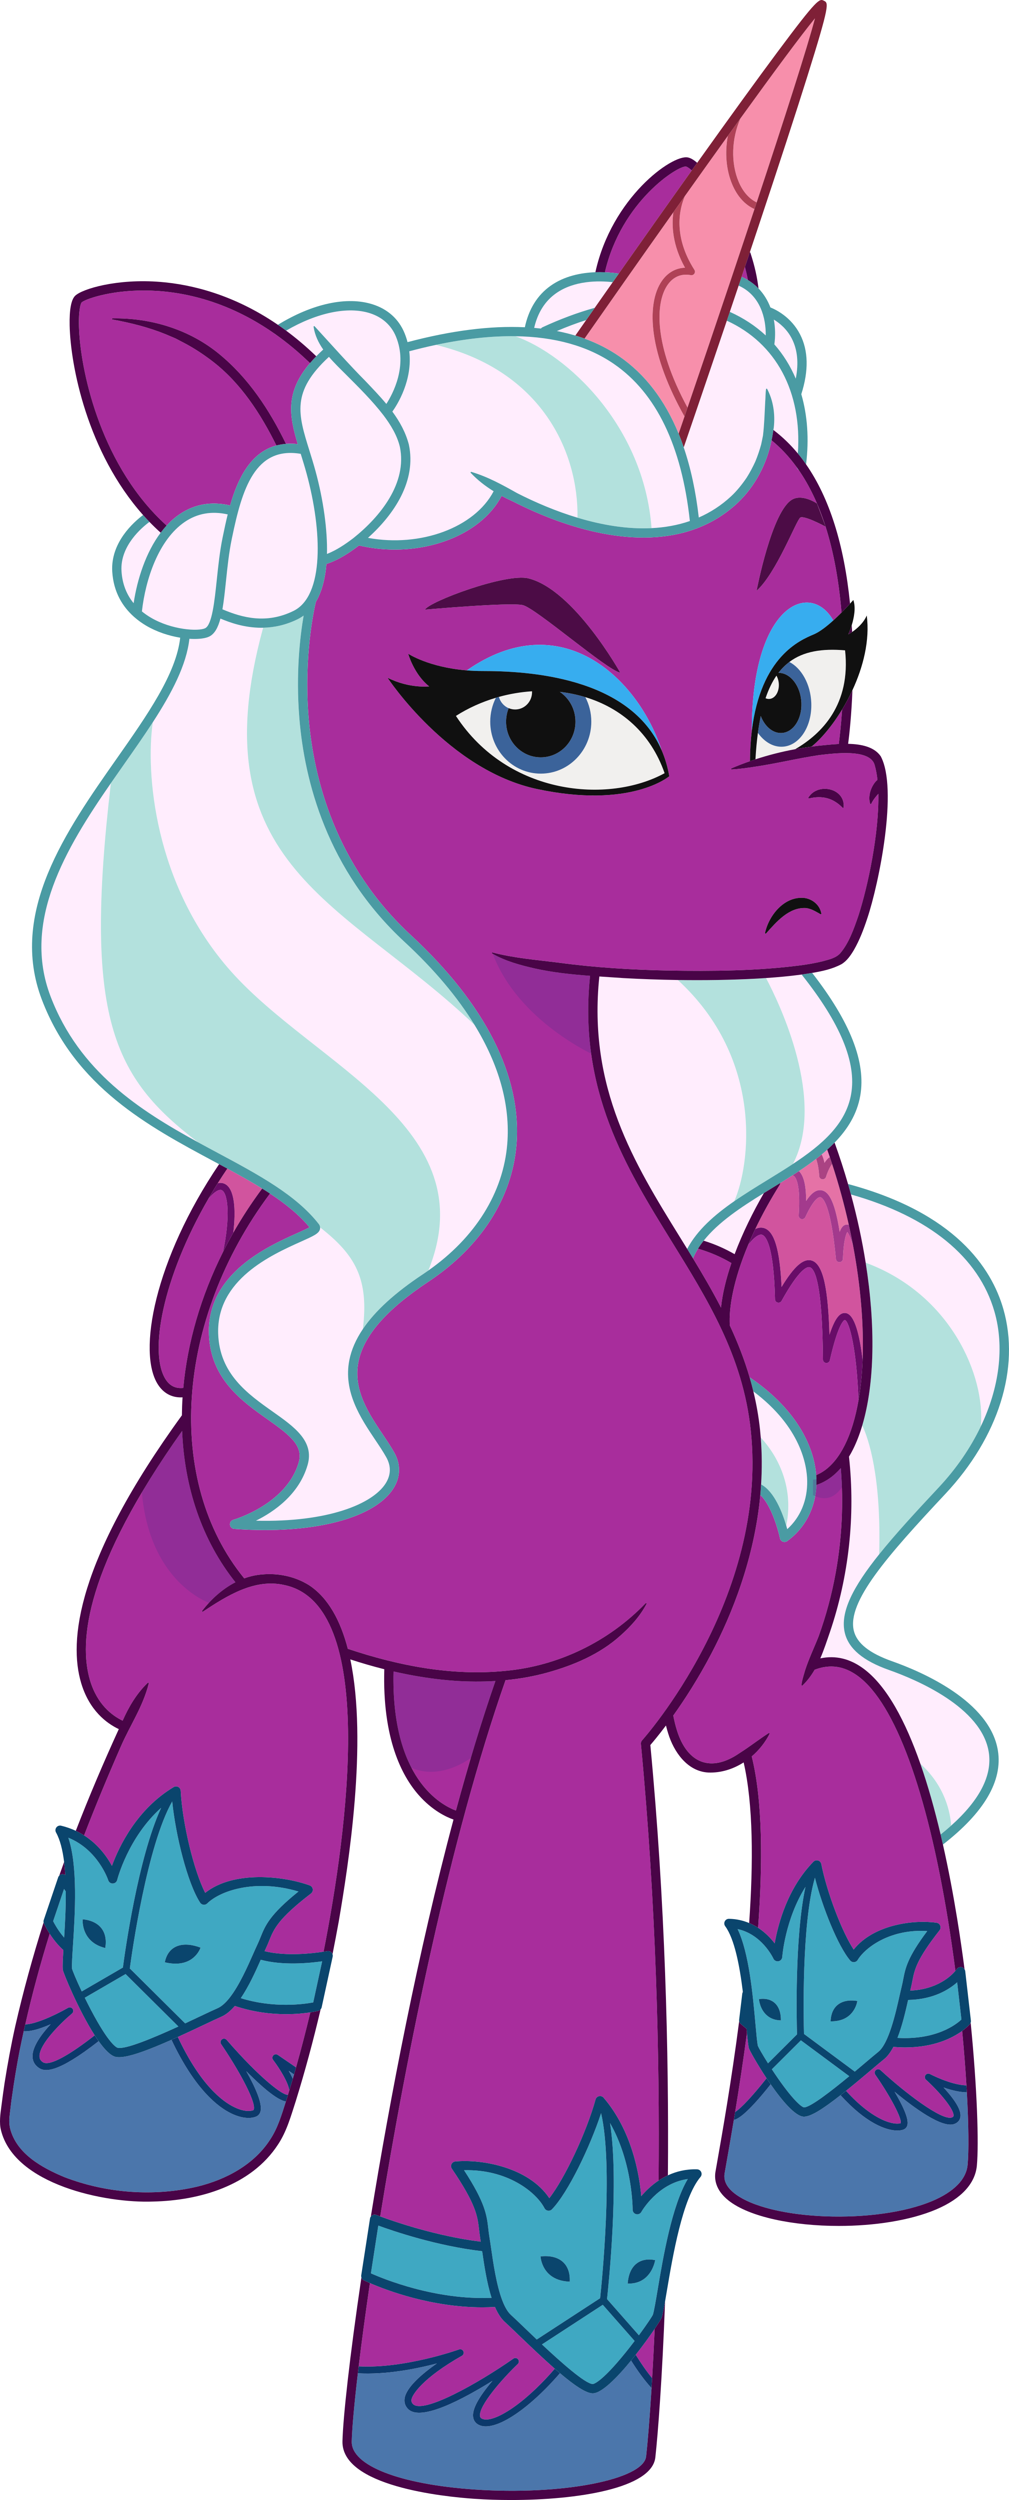 <?xml version="1.0" encoding="UTF-8"?>
<svg xmlns="http://www.w3.org/2000/svg" xmlns:xlink="http://www.w3.org/1999/xlink" viewBox="0 0 1813.068 4488.464">
<svg xmlns="http://www.w3.org/2000/svg" viewBox="0 0 435.136 1077.231">
  <g isolation="isolate">
    <g id="Opaline">
      <g>
        <g>
          <path d="M126.276,895.735c.182-.621.365-1.24.545-1.862l-2.301-1.575c.637,1.108,1.239,2.274,1.757,3.437Z" fill="#4b76ab"/>
          <path d="M316.468,913.463c-1.28,7.681-2.434,14.228-3.311,19.2l-.651,3.701c-.556,3.178.805,6.015,4.159,8.673,14.967,11.855,61.37,13.621,85.604,3.256,6.455-2.761,14.302-7.695,15.028-15.526.533-5.748.458-16.887-.338-31.206-3.303-.044-6.945-.994-10.039-2.084.356.389.717.789,1.077,1.197,4.641,5.267,6.651,9.081,6.149,11.659-.185.944-.783,2.209-2.59,2.871-5.256,1.93-17.367-6.932-25.77-13.905,3.249,5.47,6.298,11.632,5.519,14.426-.234.84-.777,1.486-1.528,1.82-.661.293-1.599.485-2.783.485-4.767.001-13.548-3.117-24.508-15.242-7.707,6.049-12.832,9.26-15.76,9.26h-.075c-3.651-.069-9.382-6.869-14.296-13.938-10.832,13.657-14.509,15.049-15.888,15.353Z" fill="#4b76ab"/>
          <path d="M388.442,914.851c.575-1.976-4.377-11.424-10.965-20.881-.438-.628-.332-1.485.245-1.988.579-.502,1.441-.491,2.004.029,10.186,9.416,26.486,21.958,30.798,20.377.599-.22.648-.476.678-.628.499-2.557-5.771-10.106-11.867-15.635-.56-.508-.654-1.354-.22-1.973.434-.62,1.264-.816,1.93-.464.098.052,8.977,4.714,15.741,4.885-.436-7.186-1.048-15.096-1.845-23.47-4.072,2.957-12.041,7.116-24.664,7.116-1.586,0-3.269-.088-5.003-.23-1.171,2.218-2.502,4.078-4.041,5.301-1.236.983-3.177,2.627-5.424,4.53-4.084,3.46-7.722,6.489-10.963,9.094,12.315,13.562,21.245,14.811,23.596,13.937Z" fill="#a82d9c"/>
          <path d="M330.59,895.51c-4.225-6.366-7.492-12.304-7.651-13.029-.291-1.324-.535-3.532-.813-6.489-1.663,12.456-3.457,24.076-5.091,34.035,2.673-1.689,7.647-7.06,13.555-14.518Z" fill="#a82d9c"/>
          <path d="M339.483,664.045c-.346.248-.755.376-1.168.376-.243,0-.487-.045-.721-.135-.63-.243-1.095-.788-1.235-1.449-.897-4.206-3.977-14.619-8.475-18.625-2.54,27.338-12.213,51.325-21.09,68.274-5.686,10.854-11.605,19.948-16.441,26.718.427,2.199.938,4.371,1.607,6.478,4.416,14.078,14.608,18.28,26.967,9.712,4.301-2.698,8.221-5.817,12.579-8.631.203-.146.499.107.374.332-1.861,3.669-4.513,7.014-7.693,9.732,4.738,18.952,4.765,46.095,2.74,73.83,3.125,2.034,5.498,4.545,7.164,6.716,1.43-8.207,5.501-23.719,16.709-35.183.52-.531,1.291-.729,2.001-.519.712.213,1.247.802,1.391,1.53,2.416,12.265,8.918,29.196,13.952,36.848,8.727-10.916,26.184-12.961,35.777-11.547.705.104,1.302.575,1.565,1.237.265.662.156,1.415-.284,1.976-9.979,12.723-10.802,16.983-11.754,21.916-.204,1.058-.416,2.152-.72,3.361-.058.23-.118.479-.178.733,11.74-.505,17.715-6.409,19.477-8.51-.937-7.195-1.999-14.526-3.196-21.868-9.11-55.878-22.843-93.175-38.668-105.021-5.981-4.476-12.147-5.408-18.839-2.864-1.429,2.472-3.126,4.781-5.248,6.806-1.319.87,1.062-6.1,1.121-6.556,1.624-5.014,3.916-9.748,5.846-14.643,3.208-8.898,5.675-18.064,7.358-27.377,2.685-14.854,3.447-30.069,2.193-45.108-3.058,3.531-6.573,5.959-10.511,7.258-.354,9.905-4.881,18.655-12.598,24.203Z" fill="#a82d9c"/>
          <path d="M422.99,614.579c7.965-16.683,10.252-34.16,5.876-49.399-6.755-23.526-28.129-40.946-61.886-50.502,2.696,9.905,4.819,19.784,6.345,29.412,36.786,13.56,51.684,49.034,49.665,70.49Z" fill="#ffedfd"/>
          <path d="M371.86,614.202c-1.103,3.707-2.404,7.132-3.931,10.199-.572,1.15-1.173,2.235-1.797,3.267,2.788,25.451-.021,51.483-8.269,75.718-1.285,3.717-2.527,7.544-4.105,11.191,6.573-1.402,12.881.115,18.802,4.548,9.978,7.47,17.98,22.665,24.344,40.841,10.93,9.863,12.958,21.508,13.293,26.668,12.346-11.056,17.803-21.695,16.201-31.692-3.09-19.302-31.09-31.149-42.985-35.348-11.179-3.945-17.419-9.167-19.076-15.965-2.185-8.958,3.657-19.986,14.807-33.893.943-33.681-4.61-49.807-7.283-55.534Z" fill="#ffedfd"/>
          <path d="M197.954,1012.358c.734-.268,1.547.075,1.873.783s.055,1.548-.624,1.933c-17.117,9.692-21.51,16.919-21.758,18.886-.101.796.117,1.404.707,1.973,4.418,4.252,27.942-8.906,43.235-19.608.644-.449,1.524-.328,2.021.278.497.607.442,1.495-.126,2.036-6.629,6.319-16.911,17.999-16.276,22.438.075.521.305.836.795,1.09,4.279,2.215,17.22-5.064,31.453-21.516-4.792-4.196-10.15-9.278-15.663-14.578-2.444-2.349-4.555-4.378-5.907-5.598-1.681-1.515-3.066-3.765-4.225-6.438-1.819.103-3.63.168-5.418.168-22.174,0-41.605-7.456-48.516-10.451-1.974,13.447-3.596,25.564-4.844,35.889,19.875,1.066,43.034-7.198,43.273-7.284Z" fill="#a82d9c"/>
          <path d="M359.349,267.362c1.258-1.136,2.468-2.304,3.566-3.406-1.182-13.994-3.478-26.352-6.877-37.037-.145-.078-9.24-4.96-10.915-3.902-1.688,1.066-10.306,23.954-18.836,31.524,0,0,6.6-34.832,15.583-39.416,4.465-2.278,10.45,1.833,10.45,1.833l3.642,9.728c-2.987-9.323-6.818-17.368-11.484-24.114-.459-.282-.784-.74-.902-1.269-3.233-4.458-6.845-8.323-10.841-11.579-1.998,10.157-7.1,19.835-14.632,26.97-5.32,4.982-11.209,8.527-17.45,10.924-.169.096-.355.163-.552.207-25.036,9.31-55.691.089-78.893-11.756-1.65-.738-3.277-1.531-4.869-2.383-4.581,8.657-13.19,15.544-24.505,19.525-6.821,2.4-14.178,3.611-21.588,3.611-5.168,0-10.361-.595-15.421-1.78-4.33,3.286-8.803,6.238-14.053,7.98-.573,6.732-2.093,12.179-4.547,16.309-.653,2.711-5.315,23.303-3.135,49.898,2.141,26.121,11.522,63.575,44.053,93.666,32.194,29.779,47.964,60.99,45.604,90.256-1.864,23.12-15.404,44.15-38.126,59.217-17.966,11.912-27.791,23.172-30.038,34.422-2.412,12.074,4.457,22.31,10.516,31.34,1.833,2.732,3.565,5.312,4.97,7.831,2.835,5.082,2.685,10.561-.421,15.427-7.195,11.271-28.269,17.9-55.37,17.9-4.286.001-8.72-.165-13.275-.505-.969-.072-1.745-.83-1.841-1.797-.096-.966.517-1.862,1.453-2.124.229-.063,22.987-6.617,28.203-24.748,2.06-7.159-3.763-11.71-13.435-18.541-10.997-7.769-24.683-17.437-25.293-36.82-.818-25.956,25.442-37.738,38.062-43.401,1.961-.88,4.116-1.847,5.315-2.525-4.474-5.408-10.343-10.121-17.023-14.525-40.793,54.586-45.41,123.814-11.109,165.803,2.431-.884,4.973-1.471,7.606-1.685,7.034-.685,14.285.848,20.31,4.594,8.307,5.45,13.594,15.286,16.77,27.48.099.018.197.031.301.062,21.738,7.248,44.826,11.712,67.757,9.392,22.768-2.112,44.381-12.568,60.332-29.107.172-.212.553.041.407.285-2.778,5.264-6.839,9.735-11.274,13.663-8.894,8.007-20.191,12.775-31.599,15.935-5.859,1.616-11.867,2.664-17.927,3.252-23.84,67.912-42.636,160.68-54.046,231.051,5.55,2.055,24.007,8.492,43.364,10.889-.066-.424-.131-.83-.195-1.202-.242-1.416-.388-2.697-.529-3.935-.665-5.828-1.24-10.861-11.731-26.303-.397-.585-.457-1.336-.155-1.976.301-.64.917-1.072,1.621-1.14,11.319-1.075,31.571,2.396,40.555,15.802,6.606-8.438,15.959-28.164,19.953-42.528.198-.711.771-1.256,1.493-1.416.724-.161,1.472.091,1.953.65,12.248,14.287,15.43,33.048,16.251,42.433,1.798-2.124,4.296-4.603,7.478-6.724.508-53.411-1.053-119.348-7.622-188.145-.053-.561.132-1.118.51-1.534.547-.603,54.519-61.036,46.871-133.496-1.706-16.168-6.409-30.345-12.693-43.733-.103-.157-.187-.327-.242-.512-6.024-12.732-13.464-24.763-21.115-37.125-19.868-32.099-40.384-65.288-35.254-114.56-8.023-.601-16.027-1.434-23.889-3.183-6.292-1.446-12.673-3.162-18.31-6.415-.252-.135-.068-.548.198-.459,8.837,2.361,19.081,3.218,28.186,4.351,15.696,2.134,31.779,3.11,47.588,3.438,19.055.327,38.235.168,57.131-2.273,3.121-.435,6.227-.958,9.228-1.689,2.728-.777,5.614-1.309,7.63-3.368,3.845-4.406,6.032-10.725,7.966-16.342,4.102-12.669,8.935-35.498,8.59-52.491-1.168,1.298-2.282,2.645-3.042,4.287-.094.218-.436.196-.499-.033-.904-2.938.042-6.275,1.759-8.743.335-.486.834-1.052,1.403-1.516-.256-2.286-.64-4.405-1.18-6.289-1.858-7.377-18.066-5.041-23.961-4.388-9.378,1.393-18.675,3.715-28.112,5.072-3.165.485-6.354.935-9.603,1.124-.274.041-.371-.401-.114-.487,2.629-1.132,5.293-2.15,7.98-3.089.036-4.75.31-9.09.789-13.041-.122-54.485,25.25-65.013,35.132-47.578ZM227.881,249.216c19.661,4.879,39.597,40.628,39.597,40.628-5.757-1.086-36.392-27.809-42.04-29.113-5.649-1.304-42.149,1.955-42.149,1.955,1.738-3.476,34.962-15.86,44.592-13.47ZM231.399,339.939c-38.187-8.198-64.265-47.9-64.265-47.9,9.521,4.76,17.959,3.726,17.959,3.726-6.575-5.174-9.058-14.074-9.058-14.074,0,0,8.764,5.834,25.273,7.175,40.398-28.18,73.739,2.952,84.048,34.443,1.456,3.378,2.571,7.086,3.274,11.161,0,0-16.56,14.201-57.23,5.47ZM348.635,343.639c4.082-6.627,15.944-4.01,15.201,4.247-.033.22-.325.311-.477.15-4.094-4.187-8.797-5.357-14.437-3.988-.226.057-.418-.218-.287-.41ZM347.115,386.953c3.48.572,6.46,3.134,7.086,6.656.049.231-.223.406-.416.277-2.065-1.153-4.026-2.418-6.368-2.627-7.172-.328-12.538,5.881-17.043,10.952-.156.203-.516.034-.45-.218,1.669-7.694,8.517-16.118,17.191-15.039Z" fill="#a82d9c"/>
          <path d="M282.337,1003.478c-2.055,3.026-4.97,7.082-8.186,11.163,2.238,3.614,4.645,7.126,7.094,10.098.378-6.412.748-13.518,1.092-21.261Z" fill="#a82d9c"/>
          <path d="M349.957,321.727c.932-.124,1.862-.259,2.798-.366,2.493-.238,5.658-.619,8.973-.784.364-2.738.974-7.923,1.446-14.868-4.271,7.037-9.11,12.736-13.216,16.018Z" fill="#a82d9c"/>
          <path d="M363.503,542.407c-.026.79-.662,1.424-1.453,1.448-.778.039-1.463-.569-1.539-1.356-2.3-24.061-5.738-26.486-6.737-26.656-.387-.063-2.512.037-6.472,8.607-.302.655-1.027,1.003-1.73.825-.7-.178-1.174-.83-1.128-1.55.887-13.766-1.288-16.578-2.264-17.147-.131-.076-.273-.12-.421-.149-1.737,1.117-3.494,2.217-5.257,3.308-.031.293-.12.585-.287.851-4.188,6.68-7.657,13.038-10.504,19.005,1.32-.643,2.572-.787,3.768-.43,4.454,1.33,6.836,9.221,7.579,25.38,5.396-8.866,9.338-12.317,12.853-11.425,5.385,1.372,7.239,13.488,7.802,32.008,2.741-8.352,4.986-9.538,6.91-9.348,4.045.405,6.215,10.157,7.378,20.249.581-14.845-.814-31.753-4.091-49.215-1.193-4.073-2.099-5.499-2.51-5.968-.568.901-1.642,4.06-1.896,11.562Z" fill="#d1549e"/>
          <path d="M354.785,508.147c-.063,0-.127-.004-.19-.012-.724-.092-1.276-.691-1.309-1.42-.1-2.207-.561-5.336-1.336-7.375-2.37,1.824-4.862,3.575-7.422,5.278,2.074,1.931,3.097,6.107,3.125,12.867,2.291-3.492,4.438-4.972,6.624-4.6,2.5.426,5.512,3.077,7.832,17.952,1.096-3.015,2.434-3.122,3.041-3.17.29-.021.59-.001.899.086-1.942-8.718-4.34-17.502-7.184-26.174-.79.875-1.94,3.219-2.647,5.511-.196.635-.782,1.058-1.433,1.058Z" fill="#e572a6"/>
          <path d="M364.316,568.763c-.088.016-2.635.557-6.451,17.373-.168.743-.867,1.241-1.624,1.159s-1.333-.718-1.339-1.479c-.257-31.745-3.26-39.16-5.733-39.79-1.075-.271-4.393.6-12.123,14.519-.329.593-1.012.896-1.671.728-.657-.162-1.125-.745-1.141-1.422-.546-23.751-4.108-27.362-5.615-27.812-.673-.201-2.518-.092-5.959,4.352-6.331,15.087-8.424,27.148-7.922,34.749,3.338,7.148,6.264,14.57,8.549,22.378.081.04.163.077.24.129,17.018,11.507,27.26,26.68,28.457,41.969,3.946-1.626,7.401-4.753,10.311-9.343.034-.066.073-.127.115-.187.675-1.078,1.323-2.23,1.938-3.466,2.637-5.297,4.581-11.788,5.873-19.154-.723-21.653-3.888-34.231-5.905-34.701Z" fill="#a82d9c"/>
          <path d="M355.571,501.051c.653-1.058,1.425-1.967,2.308-2.445-.368-1.08-.751-2.155-1.133-3.231-.772.69-1.562,1.371-2.373,2.039.53,1.096.92,2.374,1.198,3.637Z" fill="#f28bbf"/>
          <path d="M341.977,501.522c12.525-8.261,22.816-17.15,25.076-30.081,2.382-13.631-4.602-30.487-21.343-51.518-5.119.696-10.239,1.157-15.359,1.502,5.885,11.123,25.876,52.72,11.625,80.098Z" fill="#ffedfd"/>
          <path d="M316.64,517.6c6.802-15.26,13.049-61.001-24.328-95.322-7.796-.119-15.591-.396-23.382-.822-3.479-.248-6.968-.465-10.457-.701-5.034,47.998,15.133,80.621,34.662,112.174,1.071,1.73,2.144,3.465,3.216,5.206,4.324-8.146,11.811-14.662,20.29-20.535Z" fill="#ffedfd"/>
          <path d="M299.46,116.271c.32.503.312,1.149-.021,1.644-.334.495-.928.745-1.517.637-4.073-.755-7.524.677-9.974,4.14-5.367,7.591-6.133,25.875,8.555,52.945,6.036-17.652,12.527-36.777,18.876-55.664.013-.053.018-.106.036-.159.018-.054.047-.101.069-.153,3.366-10.014,6.691-19.955,9.886-29.573-4.048-1.787-7.401-5.466-9.569-10.568-2.657-6.254-3.254-13.754-1.913-20.972-5.923,8.239-12.167,16.977-18.509,25.897-2.36,5.461-5.233,17.202,4.081,31.826Z" fill="#f78fab"/>
          <path d="M318.562,78.348c1.814,4.27,4.533,7.34,7.764,8.863,11.942-35.995,21.911-66.998,25.131-79.312-5.929,7.211-17.816,23.281-32.156,43.136-3.844,8.767-4.186,19.197-.74,27.313Z" fill="#f78fab"/>
          <path d="M281.962,143.863c-1.343-9.644-.087-17.777,3.537-22.903,2.504-3.542,5.958-5.468,9.924-5.597-5.416-9.691-5.828-18.125-5.027-23.901-7.015,9.889-14.079,19.893-20.902,29.593-.056.097-.12.186-.19.27-5.999,8.53-11.807,16.817-17.226,24.577,5.428,1.971,10.425,4.514,14.973,7.642,11.108,7.64,19.661,18.792,25.606,33.323.835-2.432,1.681-4.9,2.537-7.403-7.183-12.721-11.757-25.007-13.232-35.601Z" fill="#f78fab"/>
          <path d="M339.091,657.446c.151.509.292,1.001.414,1.448,5.688-5.149,8.72-12.413,8.6-20.765-.095-6.625-2.637-23.131-23.208-38.588,1.283,5.29,2.265,10.757,2.865,16.442.121,1.149.225,2.295.316,3.437,4.154,4.393,15.016,18.126,11.013,38.025Z" fill="#ffedfd"/>
          <path d="M344.067,195.397c1.881-26.44-9.324-47.498-30.622-57.21-10.253,30.326-18.374,53.967-18.488,54.3-.028.081-.08.144-.117.219,3.063,8.963,5.243,19.063,6.522,30.281,4.967-2.179,9.671-5.175,13.974-9.182,2.489-2.319,4.77-5.192,6.674-8.003,1.355-2.116,2.661-4.604,3.714-6.898.984-2.319,1.865-4.986,2.54-7.425.155-.797.654-3.062.789-3.85.559-4.769.699-9.637.946-14.429.167-1.849.09-3.644.367-5.511.019-.237.385-.306.486-.087,2.662,5.029,3.471,10.894,2.868,16.515-.061.35-.123.743-.187,1.152,3.827,2.892,7.343,6.265,10.536,10.127Z" fill="#ffedfd"/>
          <path d="M333.718,137.705c.665,3.567.712,7.235.226,10.68,3.819,4.348,6.911,9.304,9.235,14.77,1.303-6.686.746-12.46-1.686-17.212-2.121-4.145-5.31-6.735-7.775-8.239Z" fill="#ffedfd"/>
          <path d="M318.541,123.08c-1.29,3.833-2.563,7.609-3.809,11.299,5.886,2.635,11.074,6.051,15.49,10.161.132-7.214-2.209-17.224-11.681-21.46Z" fill="#ffedfd"/>
          <path d="M321.252,115.015c-.479,1.426-.956,2.846-1.431,4.261.949.407,1.85.861,2.697,1.366-.341-1.87-.757-3.721-1.266-5.626Z" fill="#a82d9c"/>
          <path d="M303.467,534.604c4.784,1.485,8.955,3.304,13.343,5.809,3.429-9.117,7.941-18.245,12.627-26.328-9.927,6.137-19.683,12.567-25.97,20.519Z" fill="#ffedfd"/>
          <path d="M310.941,563.435c.621-6.042,2.231-12.573,4.492-19.194-4.73-2.758-9.156-4.658-14.413-6.19-.835,1.339-1.554,2.728-2.174,4.159,4.205,6.908,8.325,13.941,12.094,21.225Z" fill="#a82d9c"/>
          <path d="M295.856,71.763c-3.235-.56-27.885,14.809-34.999,45.552,2.329.099,4.382.33,5.992.572,8.977-12.754,20.189-28.625,31.475-44.455-1.488-1.341-2.209-1.621-2.468-1.669Z" fill="#a82d9c"/>
          <path d="M176.327,191.574c3.335,15.668-6.323,30.034-17.623,40.187,22.653,4.159,45.966-4.411,54.177-20.083-3.592-2.225-6.944-4.816-9.873-7.923-.181-.18.027-.508.266-.423,7.217,2.149,13.452,5.629,19.741,9.156,7.925,4.034,16.799,7.806,26.025,10.583.475-28.151-15.351-63.477-61.072-74.459-3.731.791-7.553,1.707-11.466,2.748,1.5,12.458-5.108,22.933-7.287,25.996,3.142,4.267,5.729,8.904,7.113,14.218Z" fill="#ffedfd"/>
          <path d="M280.99,227.571c5.671-.276,11.22-1.24,16.512-3.068-3.5-32.37-14.501-55.135-32.719-67.664-11.254-7.741-25.486-11.726-42.541-11.967,22.265,7.866,55.418,38.458,58.748,82.698Z" fill="#ffedfd"/>
          <path d="M230.431,1033.882c-8.428,7.513-15.926,11.625-20.937,11.625-1.165,0-2.195-.223-3.071-.676-1.35-.698-2.175-1.85-2.387-3.33-.477-3.335,2.25-8.446,8.336-15.624.005-.006.01-.012.015-.018-12.371,7.719-30.739,17.606-36.317,12.233-1.267-1.22-1.821-2.779-1.603-4.51.616-4.87,7.687-10.826,13.907-15.19-8.844,2.324-21.904,4.93-34.05,4.229-1.598,13.574-2.498,23.754-2.64,29.362-.263,10.379,20.612,18.518,53.181,20.735,37.496,2.549,72.663-4.26,73.778-14.292.629-5.658,1.489-15.73,2.342-29.416-3.061-3.299-6.072-7.508-8.833-11.881-6.038,7.373-12.689,14.128-16.555,14.13-.036,0-.07-.001-.106-.002-2.91-.094-7.902-3.515-14.007-8.686-3.622,4.18-7.33,7.987-11.055,11.308Z" fill="#4b76ab"/>
          <path d="M239.789,126.38c-4.753,3.355-7.904,8.369-9.419,14.893.977.085,1.945.183,2.903.294.187-.233.422-.432.712-.566,7.585-3.515,15.152-6.326,22.508-8.376,2.244-3.2,4.854-6.917,7.756-11.043-6.227-.696-16.601-.749-24.46,4.797Z" fill="#ffedfd"/>
          <path d="M240.158,142.64c2.741.531,5.393,1.182,7.955,1.952.5-.716,2.144-3.067,4.679-6.686-4.165,1.336-8.389,2.923-12.633,4.734Z" fill="#ffedfd"/>
          <path d="M196.618,780.151c5.332-19.671,11.026-38.528,17.042-55.827-5.765.351-11.555.306-17.288-.058-8.97-.638-17.89-2.05-26.669-4.06-1.095,46.108,20.492,57.565,26.914,59.944Z" fill="#a82d9c"/>
          <path d="M85.399,492.188c-36.721-27.906-49.404-53.777-37.589-154.724-19.509,28.18-38.358,59.497-26.014,91.857,12.395,32.493,38.596,49.201,63.603,62.867Z" fill="#ffedfd"/>
          <path d="M138.045,528.88c.018.257.01.516-.054.772-.468,1.878-2.732,2.895-8.204,5.35-12.733,5.713-36.435,16.348-35.702,39.626.548,17.392,12.796,26.044,23.603,33.678,9.216,6.51,17.92,12.659,14.97,22.914-3.651,12.694-14.447,20.152-22.274,24.029,30.978.77,50.236-7.157,55.89-16.014,2.343-3.671,2.444-7.481.3-11.325-1.325-2.375-3.012-4.89-4.798-7.552-6.173-9.198-13.854-20.646-11.117-34.352.89-4.459,2.83-8.884,5.813-13.309,2.679-21.637-3.244-31.969-18.428-43.818Z" fill="#ffedfd"/>
          <path d="M99.664,418.601c36.248,40.692,110,67.051,85.081,128.834,20.266-14.237,32.315-33.534,34.014-54.606,1.335-16.56-3.485-33.848-14.111-51.193-56.034-53.3-119.448-68.017-91.175-171.161-.257.005-.518.02-.772.02-7.33,0-13.539-2.223-17.639-3.959-1.025,3.855-2.488,6.613-4.852,7.758-1.368.663-3.601,1.032-6.336,1.032-.7 0-1.436-.027-2.196-.076-1.254,11.29-7.587,23.336-15.768,35.949-3.107,21.031.221,69.76,33.753,107.403Z" fill="#ffedfd"/>
          <path d="M136.069,202.978c3.403,12.468,5.191,25.435,4.942,35.716,4.065-1.605,7.917-4.176,11.383-6.828,11.593-9.228,23.313-23.712,20.042-39.365-1.172-4.865-3.905-9.4-7.074-13.581-4.848-6.3-10.682-12.048-16.356-17.72-2.37-2.366-4.898-4.801-7.148-7.434-16.312,15.042-13.308,24.701-8.41,40.418.869,2.788,1.768,5.671,2.62,8.795Z" fill="#ffedfd"/>
          <path d="M139.394,150.604c-2.052-2.936-3.61-6.15-4.16-9.8-.039-.24.299-.397.456-.206,6.487,7.072,15.226,16.878,21.905,23.574,3.036,3.196,6.165,6.429,9.02,9.867,2.813-4.357,9.273-16.419,4.173-28.942-2.003-4.921-5.892-8.427-11.246-10.14-9.539-3.052-22.891-.24-36.157,7.517,4.32,3.192,8.67,6.856,13.004,11.037.929-.953,1.929-1.921,3.005-2.907Z" fill="#ffedfd"/>
          <path d="M48.275,803.98c3.02-8.233,10.676-24.399,26.629-33.945.602-.361,1.349-.379,1.968-.049.619.33,1.02.961,1.057,1.661.731,14.132,5.754,34.678,10.562,43.965,12.252-9.729,33.788-7.285,45.087-3.196.687.249,1.184.853,1.296,1.574.112.722-.179,1.447-.758,1.893-14.258,10.958-16.004,15.292-18.025,20.31-.435,1.08-.885,2.197-1.467,3.415-.165.346-.343.731-.526,1.131,9.45,2.349,21.251.88,25.452.225,10.351-52.432,23.426-149.671-16.965-158.003-12.808-2.888-24.735,4.652-35.047,11.462-.225.183-.52-.164-.344-.363,3.824-4.952,8.713-9.391,14.34-12.282-14.404-18.051-22.002-40.798-22.986-65.215-41.659,58.651-44.693,90.767-39.723,107.464,3.11,10.448,9.573,15.246,14.072,17.39,2.649-5.955,5.965-11.651,10.835-16.324.175-.182.505.014.431.253-2.462,9.961-8.031,17.989-12.024,27.158-5.555,12.647-10.882,25.432-15.874,38.35,6.142,3.915,9.907,9.255,12.011,13.127Z" fill="#a82d9c"/>
          <path d="M101.216,908.044c4.68,2.215,7.343,1.485,8.046,1.211.061-.024.124-.049.188-.257,1.124-3.653-7.554-18.691-14.076-28.202-.45-.656-.309-1.55.321-2.036.627-.486,1.528-.396,2.05.205,14.337,16.544,24.734,24.421,26.452,23.577.014-.007.02-.02.034-.027.176-.569.343-1.142.517-1.712-.307-3.355-4.249-9.649-6.972-13.211-.448-.585-.404-1.409.104-1.943.506-.536,1.328-.621,1.935-.206l7.861,5.38c2.215-7.858,4.26-15.771,6.165-23.716-2.455.378-6.099.78-10.53.78-6.198,0-13.925-.81-22.037-3.547-1.817,2.096-3.769,3.748-5.853,4.654-1.665.724-4.29,1.966-7.33,3.404-3.907,1.849-7.747,3.649-11.411,5.309,9.626,20.443,19.055,27.745,24.537,30.339Z" fill="#a82d9c"/>
          <path d="M29.339,865.155c.676-.385,1.534-.191,1.978.446.444.64.325,1.512-.273,2.009-4.01,3.335-14.344,13.176-14.012,18.603.062,1.016.531,1.771,1.475,2.379,2.996,1.926,12.073-3.581,22.345-11.584-6.925-10.754-13.682-27.105-13.778-28.358-.127-1.675.016-4.534.257-8.387-1.214-1.062-3.504-3.327-5.903-7.041-4.006,12.89-7.543,25.914-10.529,39.066,3.695.028,11.808-3.334,18.441-7.132Z" fill="#a82d9c"/>
          <path d="M99.926,232.383c-1.184,5.717-1.833,11.905-2.46,17.89-.475,4.528-.913,8.7-1.538,12.272,8.723,3.71,19.078,6.371,30.64.695,13.281-6.521,12.404-34.437,5.643-59.209-.815-2.987-1.682-5.776-2.523-8.473-19.73-3.313-25.287,15.184-29.619,36.141l-.142.685Z" fill="#ffedfd"/>
          <path d="M118.317,143.723c-41.549-29.085-80.515-15.919-83.118-13.408-.413.45-1.512,3.64-1.087,12.039.988,19.549,10.063,59.116,37.731,84.104,1.713-1.858,3.587-3.513,5.634-4.9,6.432-4.361,13.742-5.621,21.752-3.772,3.227-11.288,8.694-22.794,19.967-25.841-6.777-13.65-15.288-26.78-27.407-36.151-3.85-2.955-8-5.729-12.306-7.978-.898-.441-3.034-1.623-3.917-2.04-.89-.388-3.163-1.336-4.074-1.731-7.305-2.973-15.046-4.927-23.003-6.374-.139-.021-.234-.154-.208-.293.022-.12.126-.205.244-.206,16.465-.251,33.06,4.742,45.914,15.296,12.683,10.334,21.816,24.243,28.877,38.782,1.59-.124,3.281-.095,5.074.097-3.693-12.286-5.394-22.322,5.299-34.885-4.906-4.741-9.833-8.814-14.726-12.29-.239-.104-.46-.255-.647-.45Z" fill="#a82d9c"/>
          <path d="M16.884,891.115c-1.743-1.12-2.727-2.753-2.847-4.721-.264-4.329,3.803-9.841,7.801-14.16-.071.03-.143.062-.214.092-5.044,2.162-8.808,3.121-11.401,2.906-.612,2.777-1.199,5.56-1.758,8.349-1.214,6.283-2.368,13.11-3.244,19.465-.394,2.395-.621,4.934-.944,7.338-.332,2.324-.45,4.478.073,6.738,2.76,10.888,13.718,16.964,23.536,21.029,18.026,6.897,38.47,8.459,57.307,4.015,12.306-3.003,24.342-9.438,31.308-20.241,3.318-4.982,4.98-10.757,6.797-16.42-2.524-.42-6.925-3.019-15.571-11.533-.51-.503-1.017-1.007-1.517-1.512,3.791,6.73,7.143,14.046,6.106,17.418-.32,1.042-.999,1.792-1.961,2.168-.935.366-2.009.547-3.177.547-2.173,0-4.678-.624-7.246-1.839-5.851-2.769-15.903-10.478-25.977-31.829-9.831,4.363-18.124,7.493-22.619,7.493-.578,0-1.093-.052-1.541-.159-2.141-.514-4.672-3.129-7.252-6.753-17.582,13.741-23.066,13.274-25.661,11.607Z" fill="#4b76ab"/>
          <path d="M65.122,266.171c9.034,5.291,20.41,5.946,23.345,4.523,2.986-1.447,4.067-11.749,5.02-20.838.638-6.082,1.298-12.371,2.522-18.283l.142-.684c.584-2.826,1.239-5.979,2.047-9.234-6.839-1.541-13.048-.468-18.477,3.212-11.351,7.696-16.974,24.778-18.521,38.586,1.19.974,2.495,1.882,3.922,2.718Z" fill="#ffedfd"/>
          <path d="M93.898,509.851c1.088-.266,2.11-.178,3.058.284,4.177,2.033,4.87,10.912,3.644,21.071,3.699-6.503,7.856-12.878,12.468-19.069-4.733-2.942-9.802-5.77-15.034-8.601-1.428,2.104-2.812,4.211-4.136,6.316Z" fill="#d1549e"/>
          <path d="M95.643,512.832c-1.168-.57-3.276.79-5.731,3.628-19.819,34.185-25.852,66.61-18.407,78,1.799,2.752,4.279,3.923,7.542,3.593,1.785-19.454,7.528-39.457,17.139-58.599,3.133-14.826,2.239-25.268-.543-26.622Z" fill="#a82d9c"/>
          <path d="M64.451,224.877c-3.197,2.356-12.7,10.306-12.048,21.158.324,5.38,2.08,10.016,5.23,13.869,1.553-10.304,5.242-21.834,11.651-30.365-1.675-1.507-3.288-3.061-4.833-4.661Z" fill="#ffedfd"/>
          <path d="M249.039,223.07c10.487,3.157,21.426,5.013,31.951,4.501-3.33-44.241-36.483-74.832-58.748-82.698-10.386-.146-21.821,1.099-34.275,3.739,45.72,10.982,61.546,46.307,61.072,74.459Z" fill="#b3e1dd"/>
          <path d="M204.649,441.636c-7.341-11.982-17.45-23.991-30.222-35.805-33.52-31.005-43.155-69.546-45.335-96.417-1.575-19.412.337-35.407,1.851-44.165-.823.597-1.69,1.13-2.613,1.583-5.21,2.558-10.24,3.546-14.856,3.644-28.273,103.144,35.141,117.861,91.175,171.161Z" fill="#b3e1dd"/>
          <path d="M316.64,517.6c4.544-3.147,9.37-6.111,14.145-9.042,3.824-2.347,7.599-4.666,11.192-7.035,14.251-27.378-5.74-68.975-11.625-80.098-1.226.083-2.451.164-3.677.235-11.456.62-22.912.793-34.363.618,37.376,34.322,31.129,80.062,24.328,95.322Z" fill="#b3e1dd"/>
          <path d="M373.325,544.089c4.288,27.052,3.896,52.094-1.465,70.112,2.672,5.727,8.225,21.853,7.283,55.534,6.785-8.464,15.532-17.992,25.638-28.775,7.697-8.212,13.814-17.177,18.209-26.382,2.02-21.456-12.878-56.93-49.665-70.49Z" fill="#b3e1dd"/>
          <path d="M396.904,759.965c3.352,9.573,6.247,19.972,8.739,30.506,1.605-1.284,3.131-2.564,4.553-3.838-.334-5.16-2.362-16.806-13.293-26.668Z" fill="#b3e1dd"/>
          <path d="M339.091,657.446c4.003-19.899-6.858-33.632-11.013-38.025.551,6.882.562,13.633.152,20.21,5.679,2.989,9.177,12.124,10.86,17.815Z" fill="#b3e1dd"/>
          <path d="M85.399,492.188c2.896,1.582,5.776,3.126,8.616,4.647,17.33,9.278,33.699,18.041,43.513,30.664.316.407.483.887.517,1.381,15.184,11.849,21.108,22.181,18.428,43.818,5.279-7.829,13.862-15.657,25.936-23.664.791-.525,1.568-1.059,2.336-1.599,24.919-61.783-48.834-88.142-85.081-128.834-33.531-37.643-36.859-86.372-33.753-107.403-3.822,5.892-8.045,11.907-12.344,18.027-1.906,2.714-3.835,5.462-5.758,8.239-11.815,100.947.868,126.818,37.589,154.724Z" fill="#b3e1dd"/>
          <path d="M285.355,323.308c-10.309-31.491-43.65-62.623-84.048-34.443,2.142.174,4.408.276,6.808.276,18.907,0,63.458,2.194,77.24,34.167Z" fill="#37adef"/>
          <path d="M324.218,314.94c3.886-32.1,20.862-39.109,26.755-41.602,2.523-1.067,5.566-3.438,8.377-5.976-9.882-17.435-35.254-6.906-35.132,47.578Z" fill="#37adef"/>
          <path d="M344.478,202.571c-.297-.429-.598-.851-.902-1.269.118.529.443.988.902,1.269Z" fill="#4a9ba3"/>
          <path d="M269.304,121.326c.07-.085.134-.174.19-.27-.063.09-.127.18-.19.27Z" fill="#4a9ba3"/>
          <path d="M315.38,119.974c.035-.104.07-.208.105-.312-.022.052-.051.099-.069.153-.018.053-.023.106-.036.159Z" fill="#4a9ba3"/>
          <path d="M322.518,120.641c-.847-.504-1.748-.959-2.697-1.366-.428,1.274-.855,2.542-1.28,3.805,9.471,4.236,11.813,14.246,11.681,21.46-4.416-4.11-9.604-7.526-15.49-10.161-.432,1.28-.861,2.549-1.286,3.807,21.298,9.713,32.502,30.771,30.622,57.21,1.235,1.493,2.417,3.066,3.557,4.703,1.33-10.979.584-21.176-2.058-30.241,3.237-10.13,3.06-18.812-.546-25.804-3.823-7.411-10.329-10.601-12.77-11.578-1.162-3.013-2.854-5.814-5.131-8.181-1.33-1.382-2.858-2.616-4.601-3.654ZM343.178,163.155c-2.323-5.466-5.415-10.422-9.235-14.77.487-3.446.439-7.113-.226-10.68,2.465,1.504,5.654,4.094,7.775,8.239,2.432,4.752,2.989,10.526,1.686,17.212Z" fill="#4a9ba3"/>
          <path d="M295.422,115.363c-3.966.129-7.42,2.055-9.924,5.597-3.624,5.125-4.88,13.259-3.537,22.903,1.475,10.594,6.049,22.881,13.232,35.601.434-1.268.87-2.542,1.309-3.827-14.688-27.07-13.922-45.354-8.555-52.945,2.449-3.462,5.9-4.895,9.974-4.14.589.108,1.183-.142,1.517-.637.333-.495.342-1.141.021-1.644-9.314-14.623-6.441-26.364-4.081-31.826-1.656,2.329-3.318,4.669-4.983,7.016-.801,5.776-.389,14.21,5.027,23.901Z" fill="#af4156"/>
          <path d="M315.801,79.521c2.168,5.103,5.521,8.782,9.569,10.568.32-.962.638-1.922.956-2.878-3.231-1.524-5.95-4.593-7.764-8.863-3.447-8.115-3.104-18.546.74-27.313-1.77,2.45-3.576,4.957-5.414,7.513-1.341,7.218-.744,14.718,1.913,20.972Z" fill="#af4156"/>
          <path d="M299.151,72.273c-.276.386-.551.773-.827,1.159-11.287,15.83-22.498,31.701-31.475,44.455-.888,1.261-1.759,2.499-2.6,3.696-2.902,4.126-5.512,7.843-7.756,11.043-1.382,1.97-2.621,3.738-3.701,5.28-2.535,3.619-4.179,5.971-4.679,6.686,1.346.405,2.668.84,3.964,1.31,5.419-7.76,11.227-16.047,17.226-24.577.063-.09.127-.18.19-.27,6.823-9.7,13.887-19.705,20.902-29.593,1.665-2.348,3.327-4.688,4.983-7.016,6.342-8.92,12.586-17.658,18.509-25.897,1.838-2.556,3.644-5.063,5.414-7.513,14.34-19.855,26.227-35.925,32.156-43.136-3.221,12.314-13.189,43.317-25.131,79.312-.317.956-.636,1.916-.956,2.878-3.195,9.617-6.52,19.559-9.886,29.573-.035.104-.07.208-.105.312-6.349,18.886-12.841,38.012-18.876,55.664-.439,1.284-.875,2.558-1.309,3.827-.857,2.503-1.703,4.971-2.537,7.403.773,1.888,1.499,3.836,2.183,5.838.037-.075.089-.138.117-.219.114-.332,8.236-23.974,18.488-54.3.425-1.258.854-2.527,1.286-3.807,1.246-3.69,2.519-7.466,3.809-11.299.425-1.263.852-2.531,1.28-3.805.475-1.414.953-2.835,1.431-4.261.714-2.126,1.43-4.263,2.148-6.407,1.156-3.453,2.316-6.922,3.472-10.39,9.148-27.432,16.301-49.361,21.259-65.177,9.843-31.398,9.176-31.731,7.195-32.722-1.912-.953-2.628-1.303-20.262,22.386-8.54,11.473-20.115,27.438-34.404,47.452-.503.704-1,1.401-1.51,2.115Z" fill="#7f2037"/>
          <path d="M118.964,144.172c-.216-.153-.431-.299-.647-.45.187.195.408.346.647.45Z" fill="#4a9ba3"/>
          <path d="M330.374,402.21c4.505-5.071,9.871-11.28,17.043-10.952,2.342.209,4.303,1.474,6.368,2.627.193.129.465-.047.416-.277-.626-3.522-3.605-6.084-7.086-6.656-8.675-1.079-15.522,7.345-17.191,15.039-.066.253.293.422.45.218Z" fill="#101010"/>
          <path d="M430.348,754.309c-3.43-21.42-33.034-34.051-45.604-38.486-9.806-3.461-15.21-7.759-16.522-13.142-3.03-12.424,14.45-32.283,39.477-58.983,22.946-24.483,32.297-54.248,25.012-79.621-5.107-17.786-20.891-41.531-66.992-53.893.434,1.498.854,2.996,1.261,4.494,33.757,9.556,55.13,26.976,61.886,50.502,4.376,15.24,2.089,32.716-5.876,49.399-4.395,9.205-10.512,18.17-18.209,26.382-10.106,10.782-18.853,20.311-25.638,28.775-11.149,13.908-16.992,24.935-14.807,33.893,1.657,6.798,7.897,12.02,19.076,15.965,11.896,4.198,39.896,16.046,42.985,35.348,1.601,9.997-3.855,20.636-16.201,31.692-1.422,1.274-2.948,2.553-4.553,3.838.34,1.438.674,2.878 1,4.32,17.816-13.816,25.795-27.435,23.706-40.482Z" fill="#4a9ba3"/>
          <path d="M364.621,565.778c-1.924-.19-4.169.996-6.91,9.348-.562-18.52-2.417-30.636-7.802-32.008-3.515-.893-7.456,2.559-12.853,11.425-.743-16.159-3.125-24.05-7.579-25.38-1.195-.357-2.448-.213-3.768.43-1.11,2.327-2.126,4.594-3.05,6.797,3.441-4.444,5.286-4.553,5.959-4.352,1.507.45,5.069,4.061,5.615,27.812.016.677.483,1.26,1.141,1.422.659.168,1.342-.135,1.671-.728,7.73-13.919,11.048-14.79,12.123-14.519,2.474.63,5.477,8.045,5.733,39.79.006.762.582,1.397,1.339,1.479s1.456-.416,1.624-1.159c3.816-16.816,6.363-17.357,6.451-17.373,2.017.47,5.183,13.048,5.905,34.701.943-5.377,1.535-11.222,1.778-17.436-1.163-10.093-3.333-19.845-7.378-20.249Z" fill="#680c68"/>
          <path d="M365.15,527.667c-.607.049-1.945.156-3.041,3.17-2.32-14.875-5.332-17.526-7.832-17.952-2.186-.372-4.333,1.108-6.624,4.6-.029-6.76-1.051-10.936-3.125-12.867-.915.609-1.839,1.212-2.77,1.81.148.029.291.074.421.149.976.57,3.15,3.381,2.264,17.147-.046.721.428,1.373,1.128,1.55.703.178,1.429-.17,1.73-.825,3.96-8.57,6.085-8.671,6.472-8.607.999.17,4.438,2.596,6.737,26.656.076.787.761,1.396,1.539,1.356.791-.024,1.427-.658,1.453-1.448.254-7.502,1.327-10.661,1.896-11.562.412.469,1.318,1.895,2.51,5.968-.564-3.007-1.185-6.028-1.86-9.06-.309-.087-.608-.107-.899-.086Z" fill="#a33a8d"/>
          <path d="M355.571,501.051c-.278-1.263-.668-2.541-1.198-3.637-.791.652-1.6,1.293-2.423,1.926.775,2.038,1.236,5.168,1.336,7.375.032.729.585,1.328,1.309,1.42.063.008.127.012.19.012.65,0,1.236-.423,1.433-1.058.707-2.292,1.857-4.636,2.647-5.511-.325-.992-.649-1.984-.986-2.973-.882.479-1.655,1.388-2.308,2.445Z" fill="#aa4383"/>
          <path d="M323.527,593.644c-.077-.052-.159-.089-.24-.129.58,1.983,1.117,3.991,1.611,6.025,20.571,15.457,23.113,31.963,23.208,38.588.12,8.352-2.911,15.615-8.6,20.765-.122-.447-.263-.938-.414-1.448-1.684-5.692-5.181-14.827-10.86-17.815-.096,1.536-.206,3.066-.347,4.582,4.498,4.006,7.578,14.419,8.475,18.625.141.661.605,1.206,1.235,1.449.233.09.478.135.721.135.413,0,.822-.128,1.168-.376,7.717-5.548,12.244-14.299,12.598-24.203.021-.587.032-1.176.024-1.77-.012-.819-.057-1.639-.121-2.458-1.197-15.289-11.439-30.463-28.457-41.969Z" fill="#4a9ba3"/>
          <path d="M345.934,419.895c-.075.01-.149.018-.224.028,16.741,21.032,23.725,37.888,21.343,51.518-2.26,12.932-12.551,21.82-25.076,30.081-3.593,2.37-7.368,4.688-11.192,7.035-4.775,2.931-9.601,5.895-14.145,9.042-8.479,5.873-15.966,12.389-20.29,20.535.834,1.355,1.667,2.713,2.497,4.076.62-1.431,1.339-2.819,2.174-4.159.737-1.183,1.562-2.329,2.446-3.448,6.287-7.952,16.043-14.382,25.97-20.519,1.147-.709,2.294-1.415,3.44-2.118,1.207-.741,2.417-1.484,3.624-2.231,1.763-1.091,3.52-2.191,5.257-3.308.93-.598,1.854-1.201,2.77-1.81,2.561-1.703,5.052-3.454,7.422-5.278.823-.633,1.632-1.274,2.423-1.926.811-.668,1.6-1.349,2.373-2.039,1.098-.982,2.155-1.986,3.163-3.018,5.592-5.724,9.695-12.273,11.085-20.228,2.52-14.42-4.271-31.747-20.748-52.915-1.443.239-2.885.454-4.311.681Z" fill="#4a9ba3"/>
          <path d="M207.802,1042.167c-.491-.254-.721-.569-.795-1.09-.635-4.439,9.647-16.119,16.276-22.438.568-.541.623-1.429.126-2.036-.497-.606-1.377-.728-2.021-.278-15.293,10.702-38.817,23.86-43.235,19.608-.59-.568-.808-1.177-.707-1.973.248-1.967,4.641-9.193,21.758-18.886.678-.385.949-1.225.624-1.933s-1.139-1.051-1.873-.783c-.239.086-23.397,8.35-43.273,7.284-.122,1.012-.24,2.003-.355,2.98,12.145.7,25.205-1.906,34.05-4.229-6.22,4.364-13.291,10.32-13.907,15.19-.219,1.73.335,3.29,1.603,4.51,5.578,5.373,23.946-4.515,36.317-12.233-.005.006-.01.012-.015.018-6.086,7.178-8.813,12.289-8.336,15.624.211,1.48,1.037,2.632,2.387,3.33.876.453,1.906.676,3.071.676,5.011,0,12.509-4.112,20.937-11.625,3.725-3.321,7.433-7.128,11.055-11.308-.729-.617-1.473-1.259-2.232-1.924-14.232,16.453-27.174,23.731-31.453,21.516Z" fill="#0c396b"/>
          <path d="M281.245,1024.739c-2.449-2.972-4.856-6.484-7.094-10.098-.656.832-1.321,1.665-1.997,2.491,2.761,4.373,5.772,8.582,8.833,11.881.086-1.384.172-2.816.258-4.273Z" fill="#0c396b"/>
          <path d="M117.88,885.648c-.507.534-.551,1.358-.104,1.943,2.722,3.561,6.665,9.855,6.972,13.211.515-1.687,1.033-3.373,1.529-5.067-.518-1.163-1.12-2.329-1.757-3.437l2.301,1.575c.293-1.015.568-2.035.854-3.051l-7.861-5.38c-.607-.415-1.429-.33-1.935.206Z" fill="#0c396b"/>
          <path d="M18.506,888.592c-.944-.607-1.413-1.363-1.475-2.379-.332-5.427,10.002-15.268,14.012-18.603.598-.497.717-1.369.273-2.009-.443-.638-1.302-.831-1.978-.446-6.633,3.798-14.746,7.161-18.441,7.132-.223.982-.459,1.961-.676,2.945,2.593.214,6.357-.745,11.401-2.906.071-.03.143-.062.214-.092-3.998,4.319-8.065,9.831-7.801,14.16.12,1.968,1.104,3.601,2.847,4.721,2.594,1.667,8.079,2.134,25.661-11.607-.563-.791-1.129-1.624-1.694-2.5-10.272,8.003-19.349,13.511-22.345,11.584Z" fill="#0c396b"/>
          <path d="M99.933,910.756c2.568,1.215,5.072,1.839,7.246,1.839,1.168,0,2.242-.181,3.177-.547.963-.376,1.641-1.126,1.961-2.168,1.037-3.372-2.315-10.688-6.106-17.418.5.505,1.006,1.009,1.517,1.512,8.646,8.514,13.047,11.113,15.571,11.533.15-.466.298-.934.451-1.398.166-.529.317-1.064.481-1.594-.014.008-.019.02-.034.027-1.717.844-12.114-7.033-26.452-23.577-.522-.602-1.423-.691-2.05-.205-.63.486-.771,1.38-.321,2.036,6.521,9.511,15.199,24.549,14.076,28.202-.064.208-.126.232-.188.257-.704.274-3.366,1.004-8.046-1.211-5.482-2.594-14.91-9.896-24.537-30.339-.919.416-1.828.824-2.724,1.222,10.074,21.351,20.125,29.06,25.977,31.829Z" fill="#0c396b"/>
          <path d="M386.995,918.03c1.185,0,2.122-.192,2.783-.485.751-.334,1.294-.98,1.528-1.82.779-2.794-2.27-8.956-5.519-14.426,8.402,6.974,20.514,15.835,25.77,13.905,1.807-.662,2.405-1.927,2.59-2.871.502-2.578-1.509-6.393-6.149-11.659-.36-.408-.721-.809-1.077-1.197,3.094,1.091,6.735,2.04,10.039,2.084-.055-.982-.112-1.976-.173-2.988-6.764-.171-15.643-4.833-15.741-4.885-.666-.353-1.496-.156-1.93.464-.435.619-.34,1.465.22,1.973,6.096,5.528,12.366,13.078,11.867,15.635-.029.152-.079.408-.678.628-4.312,1.581-20.612-10.961-30.798-20.377-.562-.521-1.425-.531-2.004-.029-.577.503-.684,1.36-.245,1.988,6.588,9.457,11.54,18.905,10.965,20.881-2.351.874-11.281-.375-23.596-13.937-.813.653-1.598,1.277-2.36,1.875,10.96,12.126,19.741,15.243,24.508,15.242Z" fill="#0c396b"/>
          <path d="M317.036,910.028c-.191,1.167-.381,2.315-.568,3.435,1.379-.304,5.055-1.696,15.888-15.353-.603-.867-1.192-1.736-1.765-2.6-5.908,7.457-10.882,12.828-13.555,14.518Z" fill="#0c396b"/>
          <path d="M96.956,510.135c-.948-.461-1.97-.549-3.058-.284-1.388,2.207-2.712,4.411-3.986,6.608,2.455-2.838,4.563-4.198,5.731-3.628,2.782,1.354,3.675,11.796.543,26.622,1.39-2.769,2.862-5.52,4.414-8.248,1.226-10.159.533-19.038-3.644-21.071Z" fill="#680c68"/>
          <path d="M98.033,503.535c5.232,2.831,10.301,5.659,15.034,8.601,1.148.714,2.27,1.436,3.375,2.165,6.68,4.405,12.549,9.117,17.023,14.525-1.199.678-3.354,1.645-5.315,2.525-12.62,5.663-38.88,17.445-38.062,43.401.61,19.384,14.296,29.052,25.293,36.82,9.671,6.831,15.494,11.382,13.435,18.541-5.216,18.131-27.974,24.685-28.203,24.748-.936.262-1.549,1.158-1.453,2.124.096.967.872,1.725,1.841,1.797,4.556.34,8.99.506,13.275.505,27.102,0,48.175-6.63,55.37-17.9,3.106-4.866,3.256-10.345.421-15.427-1.405-2.519-3.136-5.099-4.97-7.831-6.06-9.03-12.928-19.266-10.516-31.34,2.247-11.25,12.072-22.51,30.038-34.422,22.722-15.067,36.262-36.097,38.126-59.217,2.36-29.267-13.409-60.477-45.604-90.256-32.531-30.091-41.912-67.545-44.053-93.666-2.18-26.595,2.482-47.187,3.135-49.898,2.454-4.131,3.974-9.578,4.547-16.309,5.25-1.742,9.723-4.694,14.053-7.98,5.06,1.185,10.252,1.78,15.421,1.78,7.411,0,14.768-1.211,21.588-3.611,11.315-3.982,19.924-10.868,24.505-19.525,1.592.852,3.218,1.645,4.869,2.383,23.202,11.845,53.857,21.066,78.893,11.756.197-.044.383-.111.552-.207,6.241-2.397,12.13-5.942,17.45-10.924,7.532-7.135,12.634-16.813,14.632-26.97.002-.008.004-.016.005-.024.31-1.22.562-2.958.791-4.428.064-.409.126-.802.187-1.152.603-5.622-.206-11.486-2.868-16.515-.101-.219-.467-.15-.486.087-.278,1.867-.2,3.662-.367,5.511-.247,4.792-.386,9.661-.946,14.429-.134.788-.633,3.053-.789,3.85-.674,2.438-1.556,5.106-2.54,7.425-1.053,2.294-2.359,4.782-3.714,6.898-1.903,2.811-4.185,5.684-6.674,8.003-4.304,4.007-9.007,7.003-13.974,9.182-1.279-11.218-3.459-21.318-6.522-30.281-.684-2.002-1.411-3.95-2.183-5.838-5.945-14.531-14.498-25.683-25.606-33.323-4.547-3.127-9.544-5.671-14.973-7.642-1.296-.471-2.619-.906-3.964-1.31-2.562-.77-5.214-1.421-7.955-1.952,4.244-1.811,8.468-3.398,12.633-4.734,1.08-1.542,2.319-3.31,3.701-5.28-7.356,2.049-14.923,4.861-22.508,8.376-.29.134-.525.333-.712.566-.958-.112-1.926-.209-2.903-.294,1.515-6.525,4.666-11.538,9.419-14.893,7.859-5.546,18.233-5.493,24.46-4.797.842-1.197,1.713-2.435,2.6-3.696-1.61-.242-3.663-.473-5.992-.572-1.292-.055-2.663-.07-4.097-.02-6.124.215-13.284,1.587-19.277,5.817-5.742,4.053-9.465,10.083-11.139,17.896-14.793-.729-31.686,1.406-50.589,6.412-.328-1.266-.738-2.544-1.262-3.832-2.465-6.053-7.213-10.355-13.732-12.441-11.149-3.567-26.006-.345-40.927,8.806,1.181.809,2.365,1.643,3.552,2.521,13.266-7.757,26.618-10.569,36.157-7.517,5.354,1.713,9.242,5.219,11.246,10.14,5.099,12.523-1.36,24.585-4.173,28.942-2.855-3.438-5.984-6.671-9.02-9.867-6.679-6.696-15.418-16.502-21.905-23.574-.156-.191-.494-.034-.456.206.55,3.651,2.109,6.864,4.16,9.8-1.076.986-2.075,1.954-3.005,2.907-.976,1-1.875,1.984-2.699,2.952-10.693,12.563-8.992,22.599-5.299,34.885-1.794-.192-3.484-.222-5.074-.097-1.452.113-2.827.344-4.121.694-11.274,3.046-16.741,14.552-19.967,25.841-8.01-1.849-15.32-.589-21.752,3.772-2.047,1.388-3.92,3.042-5.634,4.9-.897.973-1.749,2.003-2.559,3.081-6.409,8.531-10.098,20.061-11.651,30.365-3.15-3.853-4.906-8.488-5.23-13.869-.653-10.852,8.85-18.802,12.048-21.158-.938-.971-1.856-1.955-2.747-2.955-4.058,3.036-14.047,11.829-13.293,24.353.548,9.112,4.684,15.301,9.302,19.43.054.053.108.104.168.151,1.732,1.526,3.525,2.774,5.221,3.768,4.695,2.749,9.915,4.375,14.609,5.148-1.707,15.55-14.206,33.348-27.415,52.156-21.821,31.07-46.554,66.286-32.236,103.821,14.362,37.651,46.083,54.632,74.069,69.615.792.424,1.58.846,2.368,1.269,1.186.636,2.366,1.271,3.538,1.905ZM47.81,337.465c1.923-2.777,3.852-5.525,5.758-8.239,4.298-6.12,8.522-12.135,12.344-18.027,8.181-12.612,14.514-24.659,15.768-35.949.76.05,1.496.076,2.196.076,2.735,0,4.968-.369,6.336-1.032,2.364-1.145,3.826-3.903,4.852-7.758,4.1,1.736,10.31,3.959,17.639,3.959.254,0,.515-.014.772-.02,4.616-.098,9.646-1.086,14.856-3.644.922-.453,1.79-.986,2.613-1.583-1.514,8.759-3.427,24.754-1.851,44.165,2.181,26.872,11.816,65.412,45.335,96.417,12.772,11.814,22.881,23.823,30.222,35.805,10.626,17.345,15.446,34.634,14.111,51.193-1.699,21.072-13.749,40.369-34.014,54.606-.768.54-1.544,1.074-2.336,1.599-12.074,8.006-20.657,15.834-25.936,23.664-2.984,4.425-4.923,8.85-5.813,13.309-2.737,13.705,4.944,25.153,11.117,34.352,1.786,2.662,3.473,5.177,4.798,7.552,2.145,3.844,2.043,7.654-.3,11.325-5.654,8.856-24.913,16.783-55.89,16.014,7.828-3.877,18.623-11.335,22.274-24.029,2.95-10.255-5.754-16.404-14.97-22.914-10.807-7.634-23.055-16.286-23.603-33.678-.733-23.278,22.968-33.913,35.702-39.626,5.471-2.455,7.736-3.471,8.204-5.35.064-.257.071-.516.054-.772-.034-.493-.201-.974-.517-1.381-9.814-12.623-26.183-21.386-43.513-30.664-2.84-1.521-5.721-3.065-8.616-4.647-25.006-13.666-51.208-30.374-63.603-62.867-12.344-32.36,6.505-63.677,26.014-91.857ZM79.721,224.867c5.429-3.681,11.638-4.753,18.477-3.212-.808,3.255-1.463,6.408-2.047,9.234l-.142.684c-1.224,5.912-1.884,12.201-2.522,18.283-.953,9.089-2.034,19.392-5.02,20.838-2.935,1.423-14.311.768-23.345-4.523-1.427-.836-2.732-1.744-3.922-2.718,1.547-13.808,7.169-30.89,18.521-38.586ZM129.687,195.558c.841,2.698,1.708,5.486,2.523,8.473,6.761,24.773,7.639,52.688-5.643,59.209-11.562,5.676-21.916,3.015-30.64-.695.625-3.573,1.062-7.744,1.538-12.272.628-5.984,1.277-12.173,2.46-17.89l.142-.685c4.333-20.957,9.89-39.454,29.619-36.141ZM141.858,153.765c2.25,2.633,4.778,5.068,7.148,7.434,5.674,5.673,11.508,11.42,16.356,17.72,3.169,4.181,5.902,8.716,7.074,13.581,3.271,15.652-8.45,30.137-20.042,39.365-3.466,2.653-7.318,5.224-11.383,6.828.25-10.281-1.539-23.248-4.942-35.716-.853-3.125-1.751-6.007-2.62-8.795-4.899-15.717-7.902-25.376,8.41-40.418ZM176.502,151.36c3.913-1.041,7.735-1.958,11.466-2.748,12.454-2.64,23.889-3.885,34.275-3.739,17.055.24,31.287,4.226,42.541,11.967,18.218,12.529,29.218,35.294,32.719,67.664-5.292,1.827-10.841,2.792-16.512,3.068-10.525.512-21.464-1.344-31.951-4.501-9.225-2.777-18.1-6.549-26.025-10.583-6.288-3.526-12.524-7.007-19.741-9.156-.239-.085-.448.243-.266.423,2.93,3.107,6.282,5.698,9.873,7.923-8.211,15.672-31.524,24.243-54.177,20.083,11.301-10.154,20.958-24.52,17.623-40.187-1.384-5.314-3.971-9.951-7.113-14.218,2.18-3.063,8.788-13.538,7.287-25.996Z" fill="#4a9ba3"/>
          <path d="M252.426,300.388c1.645,3.149,2.58,6.748,2.58,10.573,0,12.367-9.758,22.392-21.794,22.392s-21.794-10.025-21.794-22.392c0-3.716.886-7.218,2.446-10.303-6.091,1.814-11.935,4.429-17.24,7.824,22.501,34.434,65.952,37.831,89.993,24.676-6.111-17.561-19.074-28.175-34.19-32.771Z" fill="#f1f0ee"/>
          <path d="M364.447,280.224c-9.922-.841-17.92.406-24.034,5.01,5.242,2.695,9.162,9.57,9.463,17.65.389,10.428-5.386,18.881-12.899,18.881-3.91,0-7.511-2.303-10.129-5.969-.469,3.483-.819,7.277-1.055,11.387,5.602-1.834,11.313-3.283,17.116-4.354,11.498-6.628,24.075-19.297,21.539-42.606Z" fill="#f1f0ee"/>
          <path d="M233.212,333.353c12.037,0,21.794-10.025,21.794-22.392,0-3.824-.935-7.423-2.58-10.573-3.574-1.086-7.262-1.853-11.015-2.276,4.07,2.747,6.761,7.472,6.761,12.849,0,8.489-6.698,15.371-14.96,15.371s-14.96-6.882-14.96-15.371c0-2.065.402-4.031,1.121-5.829-2.029-.871-3.587-2.66-4.194-4.861-.441.122-.877.258-1.316.388-1.559,3.085-2.446,6.586-2.446,10.303,0,12.367,9.758,22.392,21.794,22.392Z" fill="#3b639a"/>
          <path d="M219.372,305.132c.862.37,1.808.576,2.801.576,4.018,0,7.275-3.346,7.275-7.474,0-.125-.012-.247-.018-.37-4.802.316-9.593,1.118-14.251,2.407.607,2.201,2.164,3.991,4.194,4.861Z" fill="#f1f0ee"/>
          <path d="M336.976,321.765c7.513,0,13.288-8.453,12.899-18.881-.301-8.08-4.221-14.955-9.463-17.65-1.716,1.292-3.288,2.844-4.707,4.695.028-0.0.055-.006.084-.006,5.157,0,9.554,5.803,9.821,12.961.267,7.158-3.697,12.961-8.854,12.961-3.699,0-6.998-2.993-8.671-7.322-.477,2.262-.889,4.685-1.237,7.274,2.618,3.667,6.219,5.969,10.129,5.969Z" fill="#3b639a"/>
          <path d="M331.574,301.174c2.508,0,4.436-2.822,4.306-6.303-.052-1.404-.435-2.696-1.033-3.743-1.837,2.671-3.403,5.891-4.701,9.729.454.203.933.317,1.428.317Z" fill="#f1f0ee"/>
          <path d="M208.115,289.141c-2.401,0-4.666-.102-6.808-.276-16.51-1.341-25.273-7.175-25.273-7.175,0,0,2.484,8.9,9.058,14.074,0,0-8.438,1.035-17.959-3.726,0,0,26.078,39.702,64.265,47.9,40.671,8.732,57.23-5.47,57.23-5.47-.703-4.075-1.818-7.783-3.274-11.161-13.782-31.973-58.333-34.167-77.24-34.167ZM196.623,308.483c5.305-3.396,11.149-6.011,17.24-7.824.438-.131.875-.266,1.316-.388,4.658-1.289,9.449-2.091,14.251-2.407.006.123.018.245.018.37,0,4.128-3.257,7.474-7.275,7.474-.993,0-1.938-.206-2.801-.576-.718,1.798-1.121,3.765-1.121,5.829,0,8.489,6.698,15.371,14.96,15.371s14.96-6.882,14.96-15.371c0-5.377-2.692-10.102-6.761-12.849,3.754.423,7.441,1.19,11.015,2.276,15.116,4.596,28.079,15.21,34.19,32.771-24.041,13.155-67.492,9.757-89.993-24.676Z" fill="#101010"/>
          <path d="M362.915,263.956c-1.098,1.102-2.308,2.27-3.566,3.406-2.811,2.538-5.853,4.909-8.377,5.976-5.893,2.493-22.869,9.503-26.755,41.602-.478,3.951-.752,8.291-.789,13.041.785-.275,1.573-.539,2.363-.798.236-4.11.586-7.904,1.055-11.387.348-2.589.761-5.011,1.237-7.274,1.673,4.33,4.972,7.322,8.671,7.322,5.157,0,9.121-5.803,8.854-12.961-.267-7.158-4.664-12.961-9.821-12.961-.028,0-.056.006-.084.006,1.419-1.852,2.991-3.403,4.707-4.695,6.115-4.605,14.112-5.852,24.034-5.01,2.536,23.308-10.041,35.978-21.539,42.606,2.335-.431,4.688-.788,7.049-1.103,4.106-3.282,8.945-8.982,13.216-16.018,1.583-2.608,3.088-5.395,4.447-8.317,4.627-9.951,7.568-21.402,6.18-32.196-1.464,3.401-4.44,5.843-6.311,7.121-.973.665-1.652,1.021-1.652,1.021,0,0,.763-1.637,1.481-3.961.966-3.126,1.85-7.499.683-10.855,0,0-.53.613-1.421,1.59-.903.989-2.179,2.353-3.665,3.844ZM335.88,294.872c.13,3.481-1.798,6.303-4.306,6.303-.495,0-.975-.114-1.428-.317,1.297-3.838,2.864-7.058,4.701-9.729.598,1.047.981,2.34,1.033,3.743Z" fill="#101010"/>
          <path d="M225.438,260.731c5.649,1.304,36.283,28.027,42.04,29.113,0,0-19.937-35.749-39.597-40.628-9.63-2.39-42.853,9.994-44.592,13.47,0,0,36.5-3.259,42.149-1.955Z" fill="#4c0c46"/>
          <path d="M341.87,215.124c-8.983,4.583-15.583,39.416-15.583,39.416,8.53-7.57,17.148-30.457,18.836-31.524,1.675-1.058,10.77,3.824,10.915,3.902.001.001.013.007.013.007l-.09-.24-3.642-9.728s-5.985-4.111-10.45-1.833Z" fill="#4c0c46"/>
          <path d="M28.372,815.01l-.757-1.08-4.703,13.896c1.64,3.146,3.362,5.471,4.759,7.082.368-5.87.75-12.937.7-19.898Z" fill="#3fa8c2"/>
          <path d="M318.089,831.219c4.944,10.271,6.579,28.442,7.705,40.962.391,4.337.699,7.777,1.034,9.363.285.723,1.971,3.708,4.376,7.515l12.519-12.478c-.169-5.563-1.059-41.851,3.638-63.544-8.808,13.975-10.003,30.013-10.016,30.205-.061.912-.732,1.666-1.631,1.833-.896.163-1.796-.297-2.179-1.126-.221-.471-5.035-10.503-15.447-12.73ZM336.765,870.562c-.001,0-.002-0-.003-0,0,.002 0.0.003 0.0.005-2.542-.048-4.387-.836-5.751-1.919-3.384-2.685-3.716-7.245-3.716-7.245.001-0.0.001-0.0.002-0,0-0-0-.005-0-.005,1.643-.25,3.155-.146,4.471.301.051.017.106.028.156.047.071.026.136.062.207.09,2.851,1.144,4.675,4.031,4.635,8.727Z" fill="#3fa8c2"/>
          <path d="M32.35,814.192c.008.093.01.185.006.277.097,8.429-.449,16.945-.87,23.484-.306,4.754-.549,8.524-.429,10.311.214.877,1.822,4.799,4.197,9.83l17.751-10.298c.826-6.267,6.508-47.259,16.498-68.831-14.265,12.711-18.917,30.878-18.969,31.089-.215.869-.982,1.49-1.878,1.519-.875.068-1.7-.541-1.97-1.395-.045-.141-4.34-13.104-17.209-18.322,2.046,6.082,2.766,14.157,2.874,22.336ZM35.645,827.012c2.488.211,4.649.938,6.319,2.147,2.197,1.588,3.531,4.019,3.638,7.221.032.934-.029,1.927-.217,2.992-2.063-.496-3.688-1.27-4.974-2.19-3.877-2.772-4.637-6.899-4.761-8.938-.047-.761-.006-1.232-.006-1.232Z" fill="#3fa8c2"/>
          <path d="M391.634,861.752c-1.11,4.953-2.545,11.131-4.6,16.355,16.765.959,25.382-5.839,27.588-7.909l-1.84-16.047c-3.575,3.189-10.378,7.421-21.148,7.6Z" fill="#3fa8c2"/>
          <path d="M366.253,894.613l-20.863-15.456-12.523,12.481c.878,1.339,1.813,2.729,2.791,4.127,6.658,9.529,10.158,12.201,11.078,12.283h.028c2.715,0,12.03-7.28,19.489-13.436Z" fill="#3fa8c2"/>
          <path d="M388.08,859.319c.001-.006.003-.011.004-.017.28-1.247.534-2.366.765-3.283.276-1.103.477-2.142.671-3.146.934-4.832,1.818-9.415,10.354-20.785-15.585-1.055-26.546,6.809-29.987,12.426-.335.547-.912.9-1.553.949-.636.048-1.264-.212-1.679-.702-5.37-6.341-11.953-22.955-15.214-35.661-5.807,19.826-4.885,61.339-4.718,67.312l21.906,16.229c1.754-1.466,3.333-2.803,4.596-3.873,2.272-1.926,4.234-3.588,5.521-4.609,4.595-3.651,7.567-16.937,9.164-24.074.059-.263.115-.513.172-.765ZM361.69,870.653c-1.027.226-2.184.345-3.487.32.028-.901.136-1.729.312-2.492,1.19-5.17,5.633-7.203,11.21-6.279,0,0-.842,6.869-8.035,8.451Z" fill="#3fa8c2"/>
          <path d="M273.686,1008.701l-13.731-15.592-26.237,17.08c8.216,7.699,18.664,16.968,21.906,17.073.113-.019,3.233-.047,14.229-13.661,1.345-1.665,2.631-3.316,3.833-4.9Z" fill="#3fa8c2"/>
          <path d="M283.638,986.486c2.331-13.803,6.073-35.963,12.955-47.555-12.986,1.767-19.94,14.027-20.016,14.163-.445.801-1.377,1.196-2.26.963-.885-.234-1.498-1.039-1.489-1.954.003-.232.057-20.127-9.746-37.303,3.965,25.364-.615,69.608-1.296,75.85l13.735,15.597c3.377-4.58,5.741-8.162,6.058-8.897.511-1.709,1.193-5.748,2.058-10.863ZM279.323,980.542c-1.778,1.957-4.497,3.552-8.628,3.42 0-.001 0-.002 0-.003h-.001c.032-.465.083-.909.143-1.342.006-.041.008-.086.014-.127.009-.064.025-.121.035-.184.798-5.063,3.534-7.879,7.231-8.553,1.361-.25,2.852-.21,4.423.114,0,0-.554,3.746-3.217,6.675Z" fill="#3fa8c2"/>
          <path d="M220.362,997.504c1.401,1.262,3.533,3.312,6.001,5.685,1.4,1.346,3.154,3.032,5.108,4.884l27.337-17.797c.692-6.476,5.77-56.514.413-79.724-4.839,14.655-14.239,34.237-21.188,41.415-.447.463-1.089.685-1.727.588-.637-.093-1.189-.486-1.486-1.058-3.567-6.876-15.953-16.879-34.7-16.363,9.191,14.067,9.809,19.481,10.461,25.193.135,1.184.275,2.408.499,3.715.222,1.3.457,2.927.722,4.769.913,6.33,2.259,15.65,4.736,22.23.069.132.121.273.159.421,1.019,2.606,2.225,4.746,3.663,6.043ZM245.711,983.147c-12.141-.395-12.605-10.886-12.605-10.886,7.537-.844,12.988,2.735,12.605,10.886Z" fill="#3fa8c2"/>
          <path d="M212.002,990.116c-2.048-6.387-3.195-14.066-4.066-20.098-19.529-2.263-38.349-8.677-44.794-11.032l-3.181,20.578c5.56,2.474,27.824,11.581,52.041,10.552Z" fill="#3fa8c2"/>
          <path d="M112.447,844.441c-2.257,5.094-5.14,11.466-8.609,16.544,14.272,4.445,27.317,2.581,31.242,1.84l3.853-17.716c-5.357.767-16.926,1.911-26.486-.668Z" fill="#3fa8c2"/>
          <path d="M50.731,882.372c3.425.814,15.891-4.459,26.204-9.178l-22.78-22.597-17.598,10.209c.835,1.706,1.733,3.486,2.683,5.288,7.925,15.042,11.149,16.195,11.49,16.277Z" fill="#3fa8c2"/>
          <path d="M98.901,860.969c.076-.125.166-.238.265-.341,4.049-5.209,7.592-13.213,9.995-18.646.702-1.587,1.322-2.989,1.853-4.1.528-1.104.954-2.162,1.366-3.185,1.999-4.962,3.895-9.667,16.348-19.671-19.072-5.67-34.092-.075-39.34,5.128-.428.425-1.025.634-1.623.568-.599-.064-1.137-.396-1.464-.902-5.479-8.472-10.557-29.033-12.026-43.609-10.903,19.093-17.438,65.587-18.294,71.971l23.862,23.671c2.436-1.132,4.674-2.19,6.538-3.073,3.071-1.453,5.723-2.708,7.446-3.457,1.744-.758,3.449-2.324,5.075-4.355ZM86.346,839.58c-.004.01-.007.017-.011.027-.726,1.736-4.326,8.551-15.259,5.927 0-0.0 0-.001 0-.001-.001-0-.001-0-.002-0,1.51-7.44,7.91-9.16,15.41-6.32,0,0-.012.038-.037.107-.003.008-.008.021-.011.03-.01.028-.021.057-.035.093-.016.04-.035.088-.055.137Z" fill="#3fa8c2"/>
          <path d="M358.515,868.481c-.176.763-.285,1.592-.312,2.492,1.303.025,2.46-.094,3.487-.32,7.193-1.582,8.035-8.451,8.035-8.451-5.577-.924-10.02,1.109-11.21,6.279Z" fill="#0a456d"/>
          <path d="M331.767,861.698c-1.316-.447-2.828-.551-4.471-.301,0,0,0.0.005 0.0.005-.001 0-.001 0-.002 0,0,0,.332,4.56,3.716,7.245,1.364,1.083,3.209,1.871,5.751,1.919,0-.002-0-.003-0-.005.001,0,.002 0.0.003 0.0.04-4.697-1.784-7.584-4.635-8.727-.07-.028-.135-.064-.207-.09-.051-.018-.105-.03-.156-.047Z" fill="#0a456d"/>
          <path d="M86.448,839.319c.025-.069.037-.107.037-.107-7.5-2.84-13.9-1.12-15.41,6.32.001 0.0.001 0.0.002 0-0.0 0-0.0.001-0.0.001,10.933,2.624,14.532-4.191,15.259-5.927.004-.01.007-.018.011-.027.02-.049.04-.097.055-.137.014-.037.025-.065.035-.093.003-.009.008-.022.011-.03Z" fill="#0a456d"/>
          <path d="M40.411,837.182c1.286.921,2.91,1.694,4.974,2.19.188-1.065.249-2.057.217-2.992-.107-3.202-1.441-5.633-3.638-7.221-1.67-1.209-3.831-1.936-6.319-2.147,0,0-.041.47.006,1.232.124,2.038.884,6.166,4.761,8.938Z" fill="#0a456d"/>
          <path d="M141.129,840.697c-.031.006-.604.115-1.579.267-4.201.655-16.002,2.124-25.452-.225.183-.401.36-.785.526-1.131.582-1.218,1.032-2.335,1.467-3.415,2.021-5.018,3.767-9.352,18.025-20.31.579-.445.87-1.171.758-1.893-.112-.722-.609-1.325-1.296-1.574-11.3-4.089-32.835-6.533-45.087,3.196-4.808-9.287-9.831-29.833-10.562-43.965-.037-.7-.438-1.331-1.057-1.661-.619-.33-1.366-.312-1.968.049-15.953,9.546-23.609,25.712-26.629,33.945-2.103-3.872-5.869-9.212-12.011-13.127-1.113-.71-2.304-1.372-3.577-1.971-1.914-.9-4.014-1.655-6.315-2.207-.771-.189-1.581.104-2.061.736s-.54,1.489-.153,2.183c1.783,3.195,2.868,7.664,3.491,12.731.222,1.804.383,3.685.498,5.61-.413-.297-.925-.442-1.445-.366-.456.065-.853.297-1.158.62-.194.205-.358.44-.452.717l-6.239,18.434c-.112.332-.126.683-.06,1.021.034.175.083.348.164.51.81,1.63,1.646,3.073,2.471,4.35,2.399,3.714,4.689,5.979,5.903,7.041-.241,3.853-.384,6.711-.257,8.387.095,1.253,6.852,17.604,13.778,28.358.565.877,1.13,1.709,1.694,2.5,2.58,3.624,5.111,6.239,7.252,6.753.448.107.962.159,1.541.159,4.495,0,12.788-3.13,22.619-7.493.896-.398,1.804-.805,2.724-1.222,3.664-1.66,7.504-3.46,11.411-5.309,3.04-1.438,5.665-2.681,7.33-3.404,2.084-.906,4.036-2.557,5.853-4.654,8.111,2.737,15.839,3.547,22.037,3.547,4.43,0,8.074-.402,10.53-.78,2.007-.309,3.223-.603,3.404-.648.413-.103.763-.341,1.029-.654.209-.246.37-.534.441-.862l4.753-21.857c.077-.352.049-.709-.059-1.042-.094-.289-.247-.559-.466-.783-.471-.48-1.152-.689-1.813-.563ZM103.838,860.985c3.469-5.078,6.352-11.449,8.609-16.544,9.56,2.579,21.129,1.435,26.486.668l-3.853,17.716c-3.925.74-16.97,2.605-31.242-1.84ZM22.912,827.825l4.703-13.896.757,1.08c.05,6.961-.332,14.028-.7,19.898-1.397-1.611-3.119-3.936-4.759-7.082ZM29.475,791.856c12.869,5.218,17.164,18.182,17.209,18.322.271.854,1.096,1.463,1.97,1.395.896-.028,1.663-.649,1.878-1.519.052-.211,4.705-18.378,18.969-31.089-9.99,21.572-15.672,62.564-16.498,68.831l-17.751,10.298c-2.375-5.031-3.983-8.953-4.197-9.83-.12-1.786.123-5.557.429-10.311.421-6.54.967-15.056.87-23.484.005-.093.003-.184-.006-.277-.108-8.179-.828-16.254-2.874-22.336ZM36.558,860.807l17.598-10.209,22.78,22.597c-10.313,4.719-22.78,9.992-26.204,9.178-.341-.082-3.565-1.235-11.49-16.277-.95-1.802-1.848-3.582-2.683-5.288ZM86.38,868.781c-1.864.882-4.102,1.941-6.538,3.073l-23.862-23.671c.856-6.384,7.391-52.878,18.294-71.971,1.469,14.576,6.547,35.137,12.026,43.609.327.506.865.838,1.464.902.598.065,1.195-.144,1.623-.568,5.248-5.203,20.268-10.798,39.34-5.128-12.453,10.004-14.349,14.709-16.348,19.671-.412,1.022-.838,2.08-1.366,3.185-.531,1.11-1.151,2.513-1.853,4.1-2.403,5.433-5.946,13.436-9.995,18.646-.099.103-.189.216-.265.341-1.626,2.031-3.332,3.597-5.075,4.355-1.723.749-4.375,2.004-7.446,3.457Z" fill="#0a456d"/>
          <path d="M284.025,939.579c-3.182,2.12-5.68,4.599-7.478,6.724-.821-9.385-4.003-28.146-16.251-42.433-.481-.56-1.229-.812-1.953-.65-.721.16-1.295.705-1.493,1.416-3.994,14.364-13.347,34.09-19.953,42.528-8.984-13.405-29.236-16.877-40.555-15.802-.704.067-1.32.5-1.621,1.14-.301.64-.242,1.391.155,1.976,10.492,15.441,11.066,20.475,11.731,26.303.142,1.237.288,2.519.529,3.935.064.372.129.778.195,1.202-19.357-2.397-37.814-8.834-43.364-10.889-1.059-.392-1.651-.625-1.687-.64-.565-.225-1.203-.18-1.732.122-.25.143-.458.339-.623.566-.184.254-.312.547-.361.865l-3.788,24.504c-.047.3-.001.591.082.87.156.522.501.979,1.013,1.231.19.093,1.116.542,2.653,1.208,6.911,2.995,26.342,10.451,48.516,10.451,1.788,0,3.599-.065,5.418-.168,1.158,2.673,2.544,4.924,4.225,6.438,1.353,1.22,3.463,3.249,5.907,5.598,5.513,5.3,10.872,10.383,15.663,14.578.759.664,1.503,1.307,2.232,1.924,6.106,5.171,11.097,8.591,14.007,8.686.036.001.07.002.106.002,3.866-.002,10.517-6.757,16.555-14.13.676-.825,1.341-1.658,1.997-2.491,3.215-4.081,6.131-8.137,8.186-11.163,1.779-2.619,2.917-4.468,3.041-4.878.432-1.432.89-3.817,1.442-6.983.236-1.352.486-2.831.762-4.464,2.526-14.954,6.753-39.982,14.512-49.124.497-.585.615-1.402.304-2.104-.311-.702-.996-1.163-1.764-1.188-4.837-.152-9.028.93-12.593,2.591-1.441.671-2.782,1.431-4.016,2.253ZM255.624,1027.262c-3.242-.105-13.69-9.374-21.906-17.073l26.237-17.08,13.731,15.592c-1.202,1.583-2.488,3.235-3.833,4.9-10.996,13.614-14.116,13.643-14.229,13.661ZM159.961,979.563l3.181-20.578c6.445,2.356,25.265,8.769,44.794,11.032.871,6.032,2.018,13.711,4.066,20.098-24.218,1.029-46.481-8.078-52.041-10.552ZM216.699,991.46c-.038-.148-.09-.289-.159-.421-2.478-6.58-3.824-15.9-4.736-22.23-.266-1.842-.5-3.469-.722-4.769-.224-1.307-.363-2.531-.499-3.715-.652-5.712-1.27-11.126-10.461-25.193,18.747-.516,31.133,9.487,34.7,16.363.296.571.849.965,1.486,1.058.637.097,1.28-.125,1.727-.588,6.949-7.178,16.349-26.76,21.188-41.415,5.357,23.21.278,73.248-.413,79.724l-27.337,17.797c-1.954-1.851-3.708-3.537-5.108-4.884-2.469-2.373-4.601-4.423-6.001-5.685-1.439-1.297-2.644-3.438-3.663-6.043ZM275.523,1006.247l-13.735-15.597c.681-6.241,5.261-50.485,1.296-75.85,9.802,17.176,9.748,37.071,9.746,37.303-.009.915.604,1.72,1.489,1.954.883.233,1.814-.162,2.26-.963.075-.136,7.029-12.396,20.016-14.163-6.882,11.592-10.624,33.752-12.955,47.555-.864,5.115-1.547,9.154-2.058,10.863-.317.735-2.681,4.318-6.058,8.897Z" fill="#0a456d"/>
          <path d="M245.711,983.147c.383-8.151-5.068-11.73-12.605-10.886,0,0,.464,10.492,12.605,10.886Z" fill="#0a456d"/>
          <path d="M278.117,973.754c-3.697.674-6.433,3.49-7.231,8.553-.01.063-.025.12-.035.184-.006.041-.008.086-.014.127-.06.433-.111.877-.143,1.342h.001c-0.0.001-0.0.002-0.0.003,4.131.132,6.849-1.462,8.628-3.42,2.663-2.929,3.217-6.675,3.217-6.675-1.571-.323-3.062-.363-4.423-.114Z" fill="#0a456d"/>
          <path d="M414.733,847.631c-.821-.196-1.672.144-2.134.847-.011.016-.199.294-.572.738-1.763,2.101-7.737,8.005-19.477,8.51.061-.254.121-.503.178-.733.304-1.209.516-2.304.72-3.361.952-4.933,1.775-9.193,11.754-21.916.44-.561.549-1.313.284-1.976-.264-.662-.86-1.133-1.565-1.237-9.594-1.414-27.051.631-35.777,11.547-5.034-7.651-11.536-24.583-13.952-36.848-.144-.729-.679-1.317-1.391-1.53-.71-.21-1.481-.013-2.001.519-11.208,11.464-15.279,26.976-16.709,35.183-1.667-2.171-4.039-4.682-7.164-6.716-1.174-.764-2.457-1.457-3.849-2.042-2.53-1.063-5.416-1.766-8.694-1.828-.77-.014-1.465.404-1.814,1.082-.35.676-.285,1.492.167,2.105,4.041,5.478,6.236,17.121,7.592,28.072.011.088.022.177.033.266-.003.005-.007.009-.01.014-.029.051-.048.108-.073.162-.086.185-.152.382-.178.595l-.972,8.087-.38,3.156c-.023.19-.012.378.019.562.077.466.311.899.682,1.21l1.331,1.115,1.181.993c.057.624.111,1.216.165,1.785.278,2.957.522,5.165.813,6.489.159.725,3.427,6.663,7.651,13.029.573.863,1.162,1.733,1.765,2.6,4.915,7.069,10.645,13.869,14.296,13.938h.075c2.927,0,8.053-3.211,15.76-9.26.762-.598,1.547-1.221,2.36-1.875,3.241-2.605,6.879-5.635,10.963-9.094,2.247-1.903,4.188-3.547,5.424-4.53,1.539-1.222,2.87-3.083,4.041-5.301,1.735.142,3.417.23,5.003.23,12.623,0,20.592-4.159,24.664-7.116,2.097-1.523,3.162-2.728,3.293-2.88.169-.197.292-.425.374-.666.093-.276.131-.57.097-.865l-2.447-21.343c-.033-.285-.143-.541-.283-.778-.271-.458-.702-.812-1.242-.94ZM387.034,878.107c2.055-5.224,3.49-11.402,4.6-16.355,10.77-.18,17.573-4.411,21.148-7.6l1.84,16.047c-2.206,2.07-10.823,8.868-27.588,7.909ZM346.735,908.049c-.92-.082-4.42-2.754-11.078-12.283-.977-1.399-1.913-2.789-2.791-4.127l12.523-12.481,20.863,15.456c-7.46,6.156-16.774,13.436-19.489,13.436h-.028ZM335.715,845.075c.898-.167,1.57-.921,1.631-1.833.013-.192,1.208-16.23,10.016-30.205-4.697,21.693-3.807,57.981-3.638,63.544l-12.519,12.478c-2.405-3.806-4.092-6.792-4.376-7.515-.335-1.586-.644-5.026-1.034-9.363-1.126-12.52-2.761-30.691-7.705-40.962,10.412,2.228,15.227,12.26,15.447,12.73.383.829,1.282,1.289,2.179,1.126ZM378.745,884.158c-1.286,1.021-3.248,2.684-5.521,4.609-1.264,1.07-2.842,2.407-4.596,3.873l-21.906-16.229c-.167-5.973-1.089-47.486,4.718-67.312,3.261,12.705,9.844,29.32,15.214,35.661.415.49,1.043.75,1.679.702.641-.049,1.218-.402,1.553-.949,3.441-5.617,14.402-13.48,29.987-12.426-8.535,11.37-9.42,15.953-10.354,20.785-.194,1.005-.395,2.044-.671,3.146-.231.917-.485,2.035-.765,3.283-.001.006-.002.011-.004.017-.057.252-.113.502-.172.765-1.597,7.138-4.569,20.423-9.164,24.074Z" fill="#0a456d"/>
        </g>
        <g id="shadows" mix-blend-mode="multiply" opacity=".3">
          <path d="M212.381,410.646c10.964,29.654,44.698,44.4,44.698,44.4,0,0-2.683-19.339-.396-36.446,0,0-25.367-.075-44.302-7.955Z" fill="#5a2d8b"/>
          <path d="M350.625,644.235c10.388,5.342,14.296-7.266,14.296-7.266l-.765-9.061s-5.666,9.203-13.531,9.649v6.678Z" fill="#5a2d8b"/>
          <path d="M60.955,639.713c2.19,42.575,30.07,51.278,30.07,51.278l13.748-8.418c-26.764-24.137-24.865-71.337-24.865-71.337l-18.953,28.477Z" fill="#5a2d8b"/>
          <path d="M174.393,760.114c15.27,9.63,31.313-4.604,31.313-4.604l10.671-32.915s-17.935,2.532-48.596-4.888c0,0-3.127,21.714,6.612,42.406Z" fill="#5a2d8b"/>
        </g>
        <path d="M367.489,272.317c-.05-.99-.111-1.964-.171-2.94-.718,2.324-1.481,3.961-1.481,3.961,0,0,.679-.356,1.652-1.021Z" fill="#490447"/>
        <path d="M344.067,195.397c-3.193-3.862-6.708-7.235-10.536-10.127-.229,1.471-.481,3.208-.791,4.428-.002.008-.004.016-.005.024,3.996,3.256,7.608,7.122,10.841,11.579.303.419.605.84.902,1.269,4.665,6.746,8.496,14.79,11.484,24.114l.09.24s-.012-.006-.013-.007c3.4,10.686,5.695,23.044,6.877,37.037,1.486-1.49,2.762-2.854,3.665-3.844-2.544-25.481-8.892-45.547-18.957-60.012-1.139-1.638-2.322-3.21-3.557-4.703Z" fill="#490447"/>
        <path d="M321.252,115.015c.509,1.905.925,3.756,1.266,5.626,1.743,1.038,3.272,2.272,4.601,3.654-.641-5.164-1.676-9.738-3.434-15.145-.066-.201-.167-.379-.285-.543-.718,2.144-1.435,4.281-2.148,6.407Z" fill="#490447"/>
        <path d="M260.857,117.315c7.114-30.743,31.765-46.113,34.999-45.552.26.049.981.328,2.468,1.669.276-.387.551-.773.827-1.159.509-.714,1.007-1.411,1.51-2.115-1.57-1.362-2.864-2.101-4.067-2.326-6.829-1.289-32.807,17.417-39.834,49.464,1.434-.05,2.805-.035,4.097.02Z" fill="#490447"/>
        <path d="M94.44,152.468c-12.854-10.555-29.45-15.547-45.914-15.296-.118.001-.222.086-.244.206-.026.138.07.271.208.293,7.956,1.447,15.697,3.4,23.003,6.374.911.395,3.184,1.344,4.074,1.731.883.416,3.02,1.598,3.917,2.04,4.305,2.249,8.456,5.022,12.306,7.978,12.119,9.371,20.63,22.501,27.407,36.151,1.294-.35,2.669-.581,4.121-.694-7.061-14.539-16.194-28.448-28.877-38.782Z" fill="#490447"/>
        <path d="M64.451,224.877c1.545,1.6,3.158,3.154,4.833,4.661.809-1.077,1.661-2.108,2.559-3.081-27.668-24.988-36.744-64.555-37.731-84.104-.424-8.399.674-11.589,1.087-12.039,2.603-2.51,41.569-15.677,83.118,13.408.216.151.431.296.647.45,4.894,3.476,9.821,7.549,14.726,12.29.824-.968,1.723-1.952,2.699-2.952-4.335-4.18-8.685-7.844-13.004-11.037-1.187-.877-2.371-1.712-3.552-2.521-19.139-13.103-37.402-17.399-50.61-18.471-18.809-1.53-33.731,2.993-36.801,5.953-1.725,1.663-2.529,5.946-2.392,12.729.354,17.401,7.612,54.74,31.673,81.758.891,1.001,1.81,1.984,2.747,2.955Z" fill="#490447"/>
        <path d="M282.337,1003.478c-.344,7.743-.714,14.849-1.092,21.261-.086,1.458-.172,2.889-.258,4.273-.853,13.686-1.713,23.758-2.342,29.416-1.115,10.032-36.283,16.841-73.778,14.292-32.569-2.218-53.443-10.356-53.181-20.735.142-5.608,1.042-15.789,2.64-29.362.115-.977.233-1.968.355-2.98,1.247-10.326,2.87-22.442,4.844-35.889-1.537-.666-2.463-1.115-2.653-1.208-.512-.252-.857-.709-1.013-1.231-5.062,34.218-7.909,60.187-8.172,70.569-.491,19.408,43.434,23.91,56.908,24.827,4.996.34,10.333.521,15.79.521,28.771-.001,60.755-5.039,62.235-18.362,1.116-10.04,2.96-33.929,4.2-67.252-.552,3.166-1.01,5.551-1.442,6.983-.124.41-1.261,2.259-3.041,4.878Z" fill="#490447"/>
        <path d="M160.549,954.51c.529-.302,1.167-.347,1.732-.122.036.014.628.248,1.687.64,11.411-70.372,30.207-163.139,54.046-231.051,6.06-.588,12.069-1.637,17.927-3.252,11.408-3.16,22.705-7.928,31.599-15.935,4.435-3.928,8.496-8.399,11.274-13.663.146-.244-.234-.497-.407-.285-15.95,16.539-37.564,26.995-60.332,29.107-22.93,2.32-46.019-2.144-67.757-9.392-.104-.032-.202-.045-.301-.062-3.176-12.194-8.463-22.031-16.77-27.48-6.025-3.746-13.276-5.279-20.31-4.594-2.633.214-5.175.801-7.606,1.685-34.301-41.989-29.684-111.218,11.109-165.803-1.105-.729-2.228-1.452-3.375-2.165-4.612,6.191-8.769,12.566-12.468,19.069-1.552,2.729-3.024,5.479-4.414,8.248-9.611,19.142-15.354,39.145-17.139,58.599-3.263.33-5.742-.84-7.542-3.593-7.445-11.39-1.412-43.815,18.407-78,1.274-2.198,2.598-4.401,3.986-6.608,1.324-2.105,2.708-4.211,4.136-6.316-1.172-.634-2.352-1.269-3.538-1.905-27.797,41.116-35.362,81.215-26.338,95.018,2.363,3.615,5.724,5.476,9.826,5.476.243,0,.496-.024.744-.037-.166,2.598-.255,5.183-.278,7.754-45.611,62.76-48.808,97.356-43.458,115.327,3.549,11.923,11.039,17.424,16.244,19.887-6.599,14.421-12.82,29.029-18.548,43.828,1.273.599,2.464,1.262,3.577,1.971,4.992-12.918,10.32-25.703,15.874-38.35,3.992-9.169,9.562-17.197,12.024-27.158.074-.239-.256-.435-.431-.253-4.87,4.673-8.186,10.369-10.835,16.324-4.499-2.144-10.961-6.942-14.072-17.39-4.971-16.697-1.936-48.812,39.723-107.464.984,24.417,8.582,47.164,22.986,65.215-5.626,2.891-10.516,7.33-14.34,12.282-.176.199.119.546.344.363,10.312-6.81,22.24-14.35,35.047-11.462,40.391,8.332,27.316,105.572,16.965,158.003.975-.152,1.548-.261,1.579-.267.661-.126,1.342.083,1.813.563.219.224.372.494.466.783.935-4.703,1.841-9.412,2.691-14.132,4.17-24.426,12.519-77.049,4.983-112.893,4.823,1.574,9.712,2.995,14.652,4.233-.871,29.796,7.512,45.889,14.779,54.165,5.919,6.74,11.997,9.542,15.064,10.612-15.188,56.834-27.37,119.881-35.649,171.046.165-.227.373-.423.623-.566ZM169.704,720.206c8.778,2.01,17.699,3.422,26.669,4.06,5.733.364,11.523.409,17.288.058-6.016,17.299-11.71,36.156-17.042,55.827-6.422-2.379-28.01-13.837-26.914-59.944Z" fill="#490447"/>
        <path d="M137.244,866.458c-.181.045-1.397.339-3.404.648-1.904,7.946-3.95,15.858-6.165,23.716-.286,1.017-.561,2.037-.854,3.051-.179.621-.363,1.241-.545,1.862-.496,1.694-1.014,3.38-1.529,5.067-.174.57-.34,1.143-.517,1.712-.164.53-.315,1.065-.481,1.594-.153.464-.301.932-.451,1.398-1.817,5.663-3.479,11.438-6.797,16.42-6.965,10.804-19.002,17.238-31.308,20.241-18.837,4.444-39.281,2.882-57.307-4.015-9.818-4.065-20.776-10.142-23.536-21.029-.524-2.26-.405-4.414-.073-6.738.323-2.404.55-4.943.944-7.338.876-6.355,2.029-13.182,3.244-19.465.559-2.789,1.146-5.572,1.758-8.349.217-.984.453-1.963.676-2.945,2.986-13.152,6.523-26.177,10.529-39.066-.825-1.277-1.661-2.72-2.471-4.35-.081-.163-.13-.335-.164-.51-4.655,14.724-8.769,29.621-12.216,44.696-1.796,8.067-3.312,16.322-4.61,24.501-.425,2.83-1.013,7.115-1.359,9.886-.432,3.412-1.033,7.113-.167,10.527,5.829,23.355,44.873,31.46,65.633,30.651,20.044-.436,42.243-6.864,53.782-24.516,3.806-5.692,5.615-12.369,7.709-18.796,4.05-13.045,7.583-26.227,10.707-39.505-.266.313-.615.551-1.029.654Z" fill="#490447"/>
        <path d="M26.702,807.568c.521-.076,1.033.069,1.445.366-.115-1.925-.276-3.806-.498-5.61-.71,1.952-1.414,3.906-2.106,5.864.305-.324.702-.555,1.158-.62Z" fill="#490447"/>
        <path d="M414.941,875.103c.797,8.374,1.409,16.284,1.845,23.47.062,1.012.119,2.005.173,2.988.796,14.319.871,25.458.338,31.206-.727,7.831-8.573,12.766-15.028,15.526-24.234,10.365-70.638,8.6-85.604-3.256-3.354-2.658-4.715-5.495-4.159-8.673l.651-3.701c.877-4.972,2.031-11.519,3.311-19.2.187-1.12.376-2.268.568-3.435,1.634-9.959,3.427-21.58,5.091-34.035-.053-.569-.108-1.161-.165-1.785l-1.181-.993-1.331-1.115c-.372-.312-.606-.744-.682-1.21-3.317,25.735-7.328,48.482-9.549,61.079l-.652,3.707c-.564,3.225-.049,8.011,5.615,12.497,9.055,7.174,28.05,10.959,47.535,10.959,15.257,0,30.817-2.323,42.126-7.16,10.688-4.571,16.719-11.085,17.438-18.835.876-9.443.151-33.12-2.672-61.579-.081.241-.204.469-.374.666-.131.152-1.196,1.357-3.293,2.88Z" fill="#490447"/>
        <path d="M320.361,858.312c-.011-.088-.022-.177-.033-.266-.017.147-.033.295-.05.442.025-.054.044-.111.073-.162.003-.005.007-.009.01-.014Z" fill="#490447"/>
        <path d="M326.926,830.657c2.025-27.735,1.998-54.878-2.74-73.83,3.18-2.718,5.832-6.063,7.693-9.732.124-.224-.172-.478-.374-.332-4.358,2.814-8.278,5.933-12.579,8.631-12.359,8.568-22.551,4.366-26.967-9.712-.668-2.107-1.18-4.279-1.607-6.478,4.836-6.77,10.755-15.864,16.441-26.718,8.878-16.949,18.551-40.936,21.09-68.274.141-1.516.251-3.046.347-4.582.409-6.577.398-13.328-.152-20.21-.091-1.143-.195-2.288-.316-3.437-.6-5.685-1.583-11.152-2.865-16.442-.493-2.034-1.03-4.043-1.611-6.025-2.285-7.807-5.211-15.23-8.549-22.378-.503-7.601,1.59-19.661,7.922-34.749.924-2.202,1.94-4.47,3.05-6.797,2.847-5.967,6.316-12.325,10.504-19.005.167-.267.256-.558.287-.851-1.208.747-2.417,1.49-3.624,2.231-1.146.703-2.293,1.41-3.44,2.118-4.686,8.083-9.198,17.211-12.627,26.328-4.387-2.505-8.558-4.324-13.343-5.809-.885,1.119-1.709,2.265-2.446,3.448,5.256,1.532,9.683,3.432,14.413,6.19-2.262,6.621-3.872,13.152-4.492,19.194-3.77-7.284-7.89-14.317-12.094-21.225-.83-1.363-1.663-2.721-2.497-4.076-1.072-1.741-2.145-3.476-3.216-5.206-19.529-31.553-39.696-64.177-34.662-112.174,3.489.236,6.978.453,10.457.701,7.792.426,15.586.702,23.382.822,11.451.175,22.906.002,34.363-.618,1.226-.071,2.451-.152,3.677-.235,5.12-.345,10.239-.805,15.359-1.502.075-.01.149-.017.224-.028,1.426-.227,2.868-.442,4.311-.681,4.336-.717,8.679-1.646,12.604-3.735,2.359-1.37,4.055-3.876,5.373-6.088,2.488-4.296,4.239-8.956,5.786-13.611,5.114-15.256,13.347-55.953,5.8-69.933-2.804-4.041-8.337-5.214-14.037-5.335.525-4.076,1.433-12.313,1.849-23.12-1.359,2.922-2.864,5.708-4.447,8.317-.472,6.946-1.082,12.13-1.446,14.868-3.314.165-6.479.546-8.973.784-.936.107-1.866.241-2.798.366-2.362.315-4.714.672-7.049,1.103-5.803,1.071-11.514,2.519-17.116,4.354-.79.259-1.578.523-2.363.798-2.687.94-5.351,1.957-7.98,3.089-.257.086-.16.528.114.487,3.249-.189,6.437-.639,9.603-1.124,9.437-1.356,18.734-3.678,28.112-5.072,5.895-.653,22.104-2.989,23.961,4.388.54,1.884.923,4.003,1.18,6.289-.569.463-1.068,1.029-1.403,1.516-1.717,2.468-2.663,5.805-1.759,8.743.063.228.405.251.499.033.76-1.642,1.874-2.989,3.042-4.287.344,16.993-4.488,39.821-8.59,52.491-1.933,5.617-4.121,11.936-7.966,16.342-2.015,2.059-4.901,2.591-7.63,3.368-3.0.73-6.106,1.254-9.228,1.689-18.895,2.441-38.075,2.6-57.131,2.273-15.809-.328-31.892-1.304-47.588-3.438-9.106-1.134-19.35-1.991-28.186-4.351-.266-.088-.45.325-.198.459,5.636,3.253,12.018,4.969,18.31,6.415,7.862,1.749,15.865,2.582,23.889,3.183-5.13,49.272,15.386,82.461,35.254,114.56,7.651,12.361,15.091,24.393,21.115,37.125.055.185.14.355.242.512,6.284,13.388,10.987,27.565,12.693,43.733,7.647,72.46-46.324,132.894-46.871,133.496-.378.416-.562.974-.51,1.534,6.569,68.797,8.129,134.735,7.622,188.145,1.233-.822,2.575-1.582,4.016-2.253.442-52.911-1.153-117.768-7.573-185.412,1.067-1.231,3.504-4.119,6.734-8.412.283,1.143.593,2.282.953,3.414,2.407,7.888,8.201,16.317,17.234,16.849,5.471.228,10.758-1.452,15.31-4.358,4.152,18.041,4.201,43.253,2.379,69.207,1.392.585,2.675,1.277,3.849,2.042Z" fill="#490447"/>
        <path d="M405.643,790.471c-2.492-10.534-5.387-20.934-8.739-30.506-6.364-18.176-14.365-33.371-24.344-40.841-5.921-4.433-12.229-5.95-18.802-4.548,1.579-3.646,2.82-7.474,4.105-11.191,8.247-24.235,11.057-50.267,8.269-75.718.624-1.032,1.225-2.117,1.797-3.267,1.527-3.067,2.828-6.492,3.931-10.199,5.361-18.018,5.753-43.061,1.465-70.112-1.526-9.628-3.649-19.507-6.345-29.412-.408-1.498-.827-2.996-1.261-4.494-1.715-5.921-3.627-11.839-5.751-17.704-.016-.043-.04-.08-.059-.122-1.008,1.032-2.065,2.036-3.163,3.018.382,1.076.765,2.151,1.133,3.231.337.989.661,1.981.986,2.973,2.844,8.673,5.243,17.456,7.184,26.174.675,3.031,1.296,6.053,1.86,9.06,3.277,17.462,4.672,34.37,4.091,49.215-.243,6.214-.835,12.06-1.778,17.436-1.292,7.366-3.236,13.857-5.873,19.154-.615,1.236-1.263,2.387-1.938,3.466-.041.06-.081.121-.115.187-2.911,4.589-6.365,7.717-10.311,9.343.064.819.109,1.638.121,2.458.009.594-.003,1.184-.024,1.77,3.938-1.299,7.453-3.727,10.511-7.258,1.254,15.039.492,30.253-2.193,45.108-1.683,9.314-4.15,18.479-7.358,27.377-1.93,4.896-4.222,9.629-5.846,14.643-.059.456-2.44,7.426-1.121,6.556,2.123-2.025,3.819-4.334,5.248-6.806,6.692-2.544,12.859-1.612,18.839,2.864,15.825,11.847,29.558,49.144,38.668,105.021,1.197,7.342,2.259,14.673,3.196,21.868.373-.445.562-.723.572-.738.462-.703,1.312-1.043,2.134-.847.54.128.971.482,1.242.94-.938-7.2-2.001-14.53-3.197-21.867-1.66-10.179-3.688-21.067-6.135-31.913-.325-1.442-.659-2.882-1-4.32Z" fill="#490447"/>
        <path d="M348.922,344.048c5.64-1.369,10.343-.199,14.437,3.988.152.161.444.07.477-.15.743-8.257-11.119-10.874-15.201-4.247-.131.191.061.467.287.41Z" fill="#490447"/>
      </g>
    </g>
  </g>
</svg></svg>